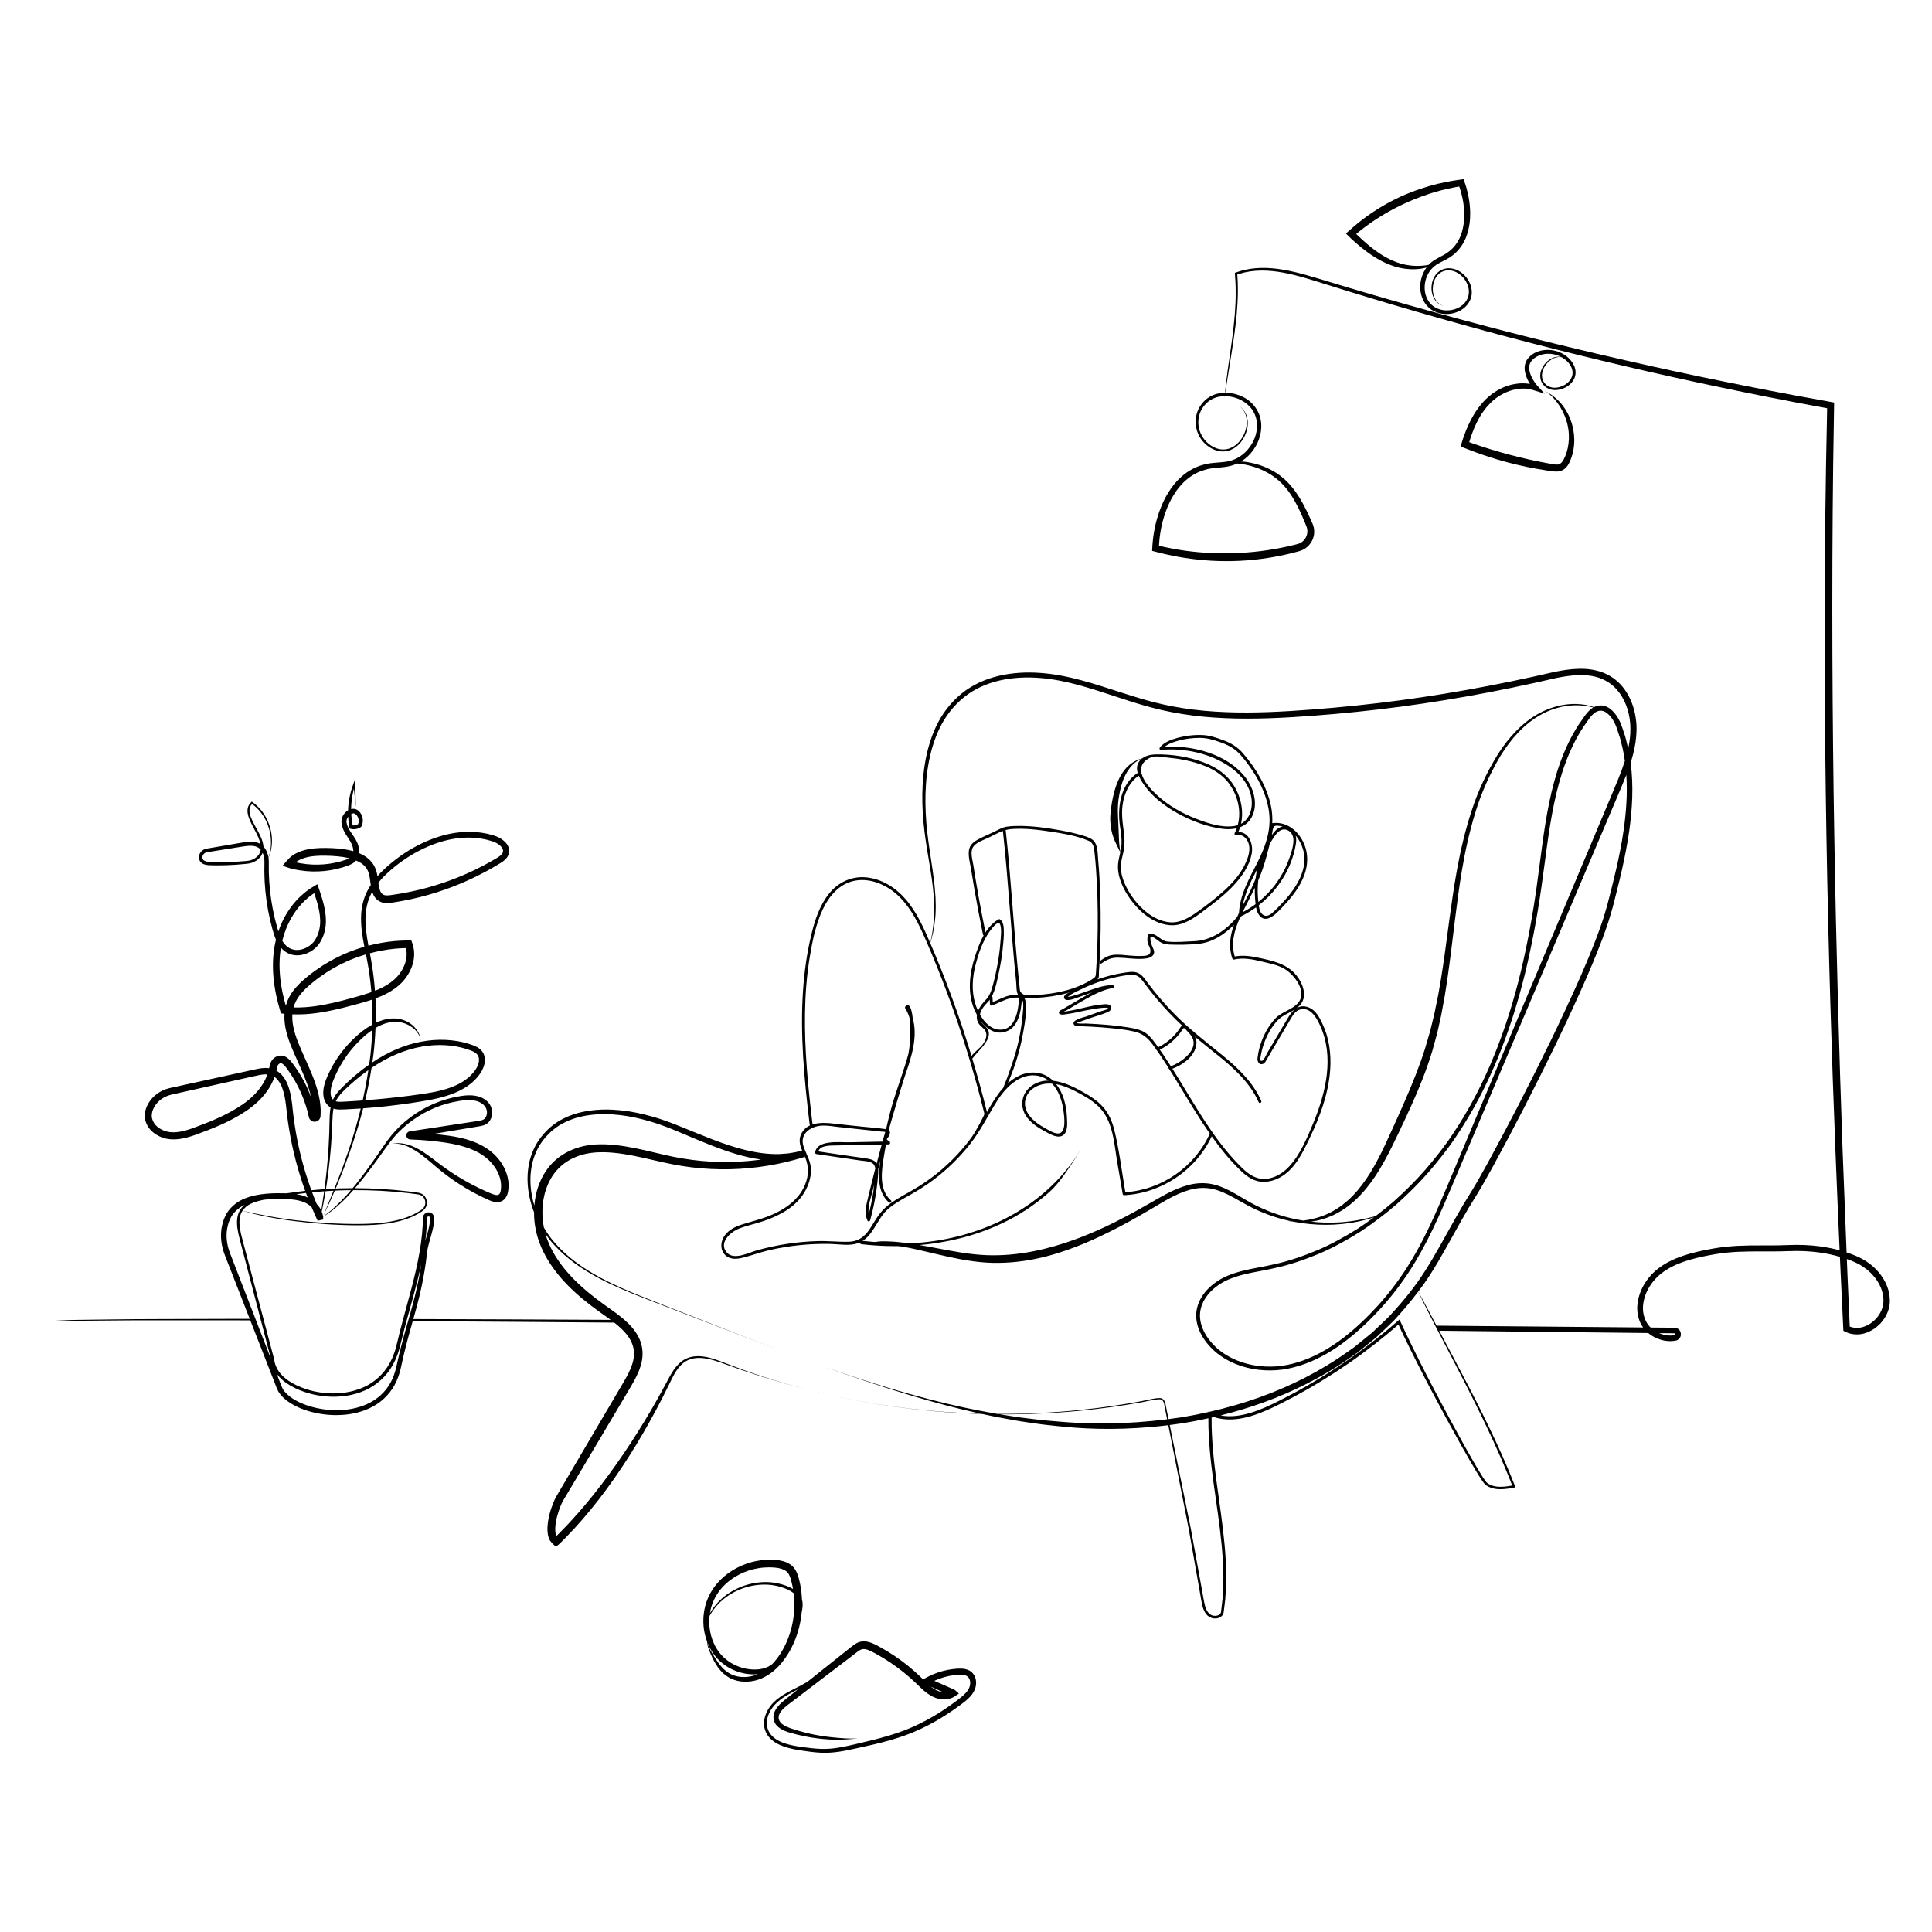 <?xml version="1.0" encoding="utf-8"?>
<!-- Generator: Adobe Illustrator 22.1.0, SVG Export Plug-In . SVG Version: 6.00 Build 0)  -->
<svg version="1.1" xmlns="http://www.w3.org/2000/svg" xmlns:xlink="http://www.w3.org/1999/xlink" x="0px" y="0px"
	 viewBox="0 0 2000 2000" enable-background="new 0 0 2000 2000" xml:space="preserve">
<g id="_x32_">
</g>
<g id="_x31__1_">
	<path d="M1009.759,1737.194c-1.041-3.649-3.819-6.715-6.729-8.065c-2.905-1.42-5.569-1.672-7.714-1.791
		c-2.166-0.091-3.906,0.04-5.279,0.141c-2.769,0.211-4.225,0.435-4.225,0.435s-1.464,0.159-4.194,0.666
		c-2.726,0.514-6.727,1.393-11.658,3.137c-1.229,0.443-2.519,0.928-3.855,1.487c-0.761,0.331-1.54,0.67-2.336,1.017
		c-1.329,0.587-2.591,1.291-3.933,1.952c-1.338,0.671-2.588,1.407-3.927,2.13c-0.112,0.065-0.247,0.134-0.363,0.199
		c-0.804-0.798-1.614-1.603-2.454-2.417c-3.921-3.804-8.099-7.542-12.527-11.161c-8.867-7.221-18.741-13.963-29.461-19.818
		c-2.686-1.43-5.328-2.939-8.524-4.223c-3.134-1.225-6.923-2.267-11.086-1.547c-4.289,0.748-7.378,3.279-9.761,5.139
		c-2.416,1.911-4.842,3.829-7.274,5.752c-12.765,10.176-25.676,20.468-38.54,30.722c-2.15,1.249-4.323,2.496-6.535,3.69
		c-9.533,5.174-20.654,9.442-29.233,18.359c-4.136,4.458-7.479,9.967-8.776,16.261c-1.395,6.25,0.071,13.371,4.312,18.5
		c4.174,5.205,10.205,8.337,16.227,10.382c6.076,2.051,12.385,3.189,18.6,4.087c6.201,0.927,12.477,1.815,18.844,2.13
		c6.372,0.346,12.804-0.082,19.022-1c6.236-0.9,12.32-2.213,18.294-3.524c5.973-1.344,11.893-2.676,17.74-3.991
		c11.688-2.749,23.061-5.852,33.715-9.799c21.337-7.912,39.281-18.899,53.542-29.266c3.552-2.626,6.949-5.054,10.1-7.906
		c3.122-2.833,5.853-6.152,7.409-10.043C1010.689,1744.897,1010.834,1740.833,1009.759,1737.194z M972.81,1750.212
		c0.9,0.413,1.813,0.831,2.737,1.255c0.267,0.124,0.369,0.169,0.423,0.192c-0.054-0.007-0.148-0.019-0.377-0.047
		c-3.943-0.478-7.743-2.304-11.414-5.175c-0.153-0.117-0.302-0.257-0.454-0.377C966.633,1747.389,969.634,1748.76,972.81,1750.212z
		 M1003.55,1746.647c-2.017,5.516-8.354,10.291-15.317,15.464c-13.855,10.288-31.253,21.195-51.916,29.138
		c-10.322,3.965-21.456,7.16-33.014,10.037c-11.575,2.74-23.536,5.899-35.554,7.923c-6.035,0.971-12.104,1.457-18.228,1.21
		c-6.131-0.216-12.299-0.992-18.493-1.83c-6.182-0.801-12.262-1.824-18.039-3.681c-5.728-1.847-11.205-4.677-14.864-9.115
		c-3.723-4.395-5.087-10.389-3.948-15.989c1.062-5.632,4.063-10.83,7.871-15.058c6.743-7.286,15.748-11.626,24.227-16.112
		c-3.441,2.743-6.926,5.521-10.338,8.241c-4.638,3.797-10.179,7.661-13.518,13.908c-1.648,3.086-2.385,7.228-1.099,10.807
		c1.192,3.655,3.976,6.284,6.729,7.997c5.693,3.451,11.547,4.525,17.088,6.047c2.811,0.688,5.608,1.315,8.39,1.865
		c1.386,0.3,2.78,0.521,4.159,0.778l3.512,0.575c7.902,1.239,14.443,1.696,17.704,1.871c12.064,0.596,18.909-0.182,28.877-1.033
		c-10.013,0.304-16.825-0.256-28.663-1.506c-3.204-0.347-9.616-1.155-17.308-2.737l-3.416-0.731
		c-1.339-0.313-2.685-0.628-4.039-0.945c-2.699-0.66-5.407-1.396-8.123-2.19c-5.378-1.689-11.152-3.154-15.498-6.1
		c-2.165-1.469-3.824-3.335-4.42-5.466c-0.666-2.163-0.21-4.432,1.008-6.631c1.223-2.203,3.164-4.253,5.303-6.141
		c2.121-1.872,4.61-3.642,7.081-5.534c19.617-14.947,39.795-30.321,59.526-45.355c2.458-1.889,4.91-3.772,7.353-5.648
		c2.419-1.89,4.432-3.243,6.272-3.482c3.925-0.722,9.177,2.167,14.325,5.016c10.252,5.665,19.725,12.112,28.278,18.984
		c4.269,3.446,8.313,6.991,12.116,10.601c3.793,3.579,7.51,7.499,11.925,10.795c4.327,3.306,9.686,5.914,15.216,6.459
		c0.466,0.092,2.027,0.115,3.076,0.127c1.149,0.012,2.227-0.164,3.279-0.295c2.059-0.354,3.805-0.966,5.264-1.688
		c1.467-0.734,2.612-1.554,3.903-2.427l2.025-1.366c0.589-0.248,0.183-0.44-0.042-0.642l-0.682-0.603
		c-0.907-0.801-1.804-1.593-2.69-2.376c-0.292-0.201-0.285-0.378-0.821-0.598l-1.462-0.648l-2.898-1.283
		c-2.724-1.201-5.382-2.373-7.97-3.514c-3.01-1.324-5.858-2.578-8.529-3.753c0.029-0.007-0.044,0.022-0.021,0.012l-0.001-0.002
		c0.53-0.238,1.049-0.47,1.556-0.697c1.212-0.529,2.385-0.99,3.503-1.413c4.488-1.657,8.144-2.511,10.634-3.016
		c2.495-0.5,3.835-0.66,3.835-0.66s1.332-0.221,3.866-0.442c2.475-0.176,6.386-0.617,9.731,0.905
		c1.618,0.776,2.913,2.125,3.629,4.31C1004.58,1741.161,1004.551,1744.01,1003.55,1746.647z"/>
	<path d="M830.202,1655.892c-0.211-5.387-0.817-10.717-1.88-15.889c-1.105-4.74-1.883-9.343-4.589-14.302
		c-1.34-2.423-3.428-4.711-5.722-6.257c-2.3-1.594-4.776-2.597-7.176-3.288c-4.853-1.397-9.394-1.495-13.792-1.594
		c-4.41,0.081-8.711,0.376-12.798,1.176c-8.209,1.416-15.596,4.203-21.915,7.565c-12.696,6.768-20.876,15.911-25.163,22.901
		c-2.235,3.459-3.585,6.449-4.44,8.46c-0.804,2.045-1.23,3.128-1.23,3.128s-0.378,1.099-0.995,3.203
		c-0.33,1.046-0.708,2.345-0.995,3.913c-0.343,1.556-0.723,3.348-0.923,5.395c-0.934,7.142-0.911,17.645,3.372,29.083
		c0.037,3.608,1.308,6.891,2.546,10.043c1.746,4.116,3.546,8.507,6.798,13.721c1.787,2.707,5.459,8.669,12.787,13.106
		c-0.043-0.036,0.567,0.367,1.071,0.624l1.547,0.78c1.051,0.481,2.125,0.946,3.234,1.313c2.204,0.804,4.528,1.27,6.881,1.613
		c4.722,0.618,9.615,0.334,14.396-0.761c9.655-2.17,18.413-8.036,25.246-15.395c13.634-14.925,21.384-34.895,23.382-54.855
		c0.015-0.152,0.013-0.303,0.027-0.455c0.494-2.241,0.888-4.53,1.019-6.938C830.979,1660.115,830.791,1657.964,830.202,1655.892z
		 M797.362,1724.191c-7.262,4.481-16.486,4.783-24.548,3.339c-8.155-1.498-15.52-5.087-21.279-9.79
		c-5.79-4.68-9.809-10.608-12.505-16.426c-4.965-11.001-5.298-21.397-4.477-28.604c1.938-3.419,4.314-6.909,7.729-10.813
		c1.144-1.123,2.64-3.03,4.963-4.916c1.137-0.964,2.298-2.124,3.758-3.1l1.833-1.335c0.779-0.563,1.543-1.162,2.402-1.634
		c1.699-0.964,3.32-2.122,5.147-2.968c3.577-1.825,7.384-3.459,11.428-4.652c8.054-2.461,16.949-3.532,25.924-2.63
		c4.461,0.586,8.968,1.446,13.273,3.077c3.8,1.28,7.492,3.059,10.548,5.493c0.8,6.424,0.985,13.028,0.446,19.647
		c-1.487,18.413-8.354,37.3-20.286,51.262c-0.818,0.942-1.67,1.85-2.544,2.732C798.582,1723.332,797.995,1723.798,797.362,1724.191z
		 M736.562,1662.797c0.577-1.869,0.923-2.843,0.923-2.843s0.394-0.956,1.137-2.759c0.794-1.777,2.008-4.366,4.06-7.426
		c3.918-6.152,11.399-14.194,22.976-20.044c5.757-2.906,12.479-5.274,19.873-6.399c3.683-0.65,7.535-0.837,11.464-0.854
		c3.92,0.139,8.027,0.334,11.586,1.438c3.633,1.081,6.432,2.857,8.058,5.832c1.724,3.008,2.72,7.608,3.689,11.912
		c0.223,1.068,0.37,2.164,0.556,3.246c-2.84-1.718-5.863-2.991-8.896-3.963c-4.571-1.629-9.316-2.448-13.989-2.967
		c-9.395-0.761-18.586,0.543-26.846,3.246c-4.147,1.315-8.034,3.081-11.673,5.034c-1.857,0.909-3.506,2.133-5.227,3.16
		c-0.869,0.504-1.644,1.134-2.433,1.729l-1.853,1.409c-1.473,1.034-2.643,2.251-3.787,3.265c-2.333,1.986-3.831,3.974-4.972,5.151
		c-2.727,3.266-4.712,6.261-6.319,9.169c0.206-1.417,0.475-2.723,0.738-3.848C735.897,1664.88,736.253,1663.725,736.562,1662.797z
		 M779.918,1734.702c-4.154,1.145-8.446,1.599-12.601,1.264c-2.066-0.204-4.123-0.495-6.07-1.099
		c-0.982-0.269-1.934-0.623-2.872-0.988l-1.382-0.602c-0.452-0.198-0.996-0.521-0.959-0.491
		c-6.584-3.474-10.462-8.786-12.325-11.272c-3.432-4.747-5.741-8.85-7.966-12.686c-1.455-2.685-2.965-5.454-3.45-8.629
		c0.463,1.185,0.921,2.37,1.481,3.571c3.082,6.456,7.706,13.073,14.312,18.27c6.535,5.185,14.763,9.039,23.833,10.569
		c3.961,0.632,8.188,0.885,12.429,0.53C782.898,1733.745,781.427,1734.292,779.918,1734.702z"/>
	<path d="M511.207,1194.628c-6.84-6.434-14.955-10.603-22.888-13.453c-7.976-2.838-15.849-4.372-23.203-5.446
		c-5.958-0.85-11.507-1.395-16.812-1.829c6.142-1.021,19.323-3.211,37.015-6.151c3.105-0.516,6.347-1.055,9.713-1.615
		c1.661-0.291,3.505-0.532,5.517-1.198c1.987-0.632,4.171-1.861,5.706-3.722c3.004-3.677,3.885-8.49,2.826-13.021
		c-1.005-4.567-4.338-8.5-8.243-10.759c-3.961-2.392-8.553-3.359-12.988-3.547c-4.459-0.182-8.884,0.327-13.191,1.136
		c-8.675,1.496-17.37,4.071-25.737,7.648c-16.679,7.254-32.055,18.511-43.539,32.43c-5.786,6.986-10.381,14.439-15.294,21.37
		c-4.84,6.991-9.622,13.72-14.373,20.026c-2.363,3.163-4.753,6.19-7.082,9.136c-1.191,1.45-2.367,2.88-3.524,4.289
		c-0.029,0.033-0.056,0.065-0.085,0.099c-4.765,0.017-9.533,0.047-14.324,0.21c-1.068,0.035-2.143,0.13-3.212,0.173
		c0.549-1.303,1.209-2.867,1.979-4.692c0.561-1.403,1.176-2.943,1.835-4.591c1.065-2.667,2.149-5.377,3.248-8.129
		c1.277-3.101,2.38-6.323,3.605-9.549c2.468-6.447,4.786-13.15,7.081-20.035c3.888-11.476,7.485-23.568,10.686-36.088
		c8.362-0.605,16.55-1.339,24.401-2.202c17.748-2.016,33.813-4.323,47.637-7.062c13.802-2.765,25.012-6.987,32.142-11.348
		c3.613-2.08,6.202-4.135,7.937-5.542c1.7-1.457,2.547-2.299,2.547-2.299s0.913-0.764,2.398-2.462
		c0.771-0.821,1.705-1.849,2.664-3.185c0.991-1.272,2.169-2.829,3.198-4.798c1.026-1.948,2.033-4.206,2.618-6.922
		c0.576-2.678,0.83-5.924-0.332-9.307c-1.074-3.409-3.932-6.437-7.078-8.129c-3.174-1.811-6.443-2.722-9.83-3.824
		c-13.682-4.101-30.835-5.321-48.643-1.821c-17.056,3.191-34.396,10.833-50.126,21.369c0.343-2.365,0.706-4.72,1.01-7.103
		c1.163-9.412,1.882-18.955,2.292-28.55c0.241-0.142,0.47-0.32,0.712-0.458c1.896-1.065,3.81-2.063,5.777-2.858
		c0.971-0.438,1.972-0.759,2.954-1.131l1.496-0.461c0.486-0.164,1.125-0.316,1.075-0.302c3.636-0.948,7.107-1.292,9.93-1.167
		c2.833,0.15,5.114,0.659,6.588,1.111c5.478,1.648,9.397,4.211,12.481,7.236c2.998,3.086,5.273,6.864,5.78,11.889
		c-0.245-5.017-1.984-9.144-4.747-12.789c-2.832-3.57-6.71-6.863-12.604-9.077c-1.587-0.607-4.06-1.336-7.246-1.696
		c-3.196-0.339-6.995-0.181-11.079,0.649c0.055-0.012-0.659,0.119-1.201,0.267l-1.672,0.417c-1.093,0.345-2.219,0.64-3.297,1.061
		c-1.615,0.562-3.189,1.256-4.75,1.992c0.151-5.165,0.24-10.338,0.2-15.519c-0.096-3.252-0.267-6.503-0.446-9.752
		c2.202-0.815,4.401-1.668,6.587-2.621c6.314-2.784,12.421-6.355,17.777-11.046c5.407-4.736,9.676-10.647,12.51-17.269
		c2.847-6.583,4.025-14.18,2.526-21.54l-0.303-1.37c-0.083-0.532-0.418-1.428-0.657-2.175l-0.771-2.33l-0.385-1.165
		c-0.024-0.536-0.398-0.578-0.855-0.502l-7.497,0.146c-3.346,0.069-6.68,0.351-10.005,0.613c-8.894,0.861-17.668,2.472-26.243,4.711
		c-2.021-10.969-3.622-21.773-2.854-32.353c0.558-7.615,2.388-14.95,5.751-21.488c0.336-0.667,0.735-1.292,1.095-1.944
		c0.542,1.747,1.268,3.548,2.439,5.266c1.265,1.998,3.292,3.758,5.466,4.807c2.13,1.172,4.681,1.575,6.781,1.604
		c2.145,0.028,4.064-0.238,5.797-0.488c3.439-0.563,6.846-1.027,10.167-1.682c13.325-2.404,25.647-5.616,36.749-9.197
		c22.243-7.117,39.555-15.592,51.276-21.934c5.854-3.205,10.324-5.893,13.358-7.731c3.108-1.847,4.814-3.383,4.814-3.383
		s0.421-0.34,1.199-1.129c0.748-0.804,1.961-2.085,2.886-4.35c0.838-2.184,1.281-5.574-0.21-8.716
		c-1.36-3.162-3.965-5.668-7.038-7.728c-3.042-2.054-7.048-3.583-10.98-4.493c-1.992-0.589-4.087-1.106-6.306-1.447
		c-2.202-0.427-4.489-0.841-6.887-1.006c-9.543-1.008-20.51-0.475-32.044,2.157c-23.013,5.429-48.215,18.821-69.418,40.307
		c-0.914,0.966-1.794,1.987-2.678,3.001c-0.466-2.902-1.138-5.983-2.558-9.061c-1.834-4.086-4.863-7.665-8.389-10.285
		c-2.535-1.868-5.225-3.32-7.996-4.492c0.445-4.208-0.756-8.086-2.241-11.468c-1.885-4.167-4.562-7.405-6.636-10.666
		c-2.113-3.24-3.851-6.502-4.199-9.818c-0.306-2.02,0.412-4.128,1.681-5.867c0.141,3.194,0.418,6.405,0.935,9.621
		c0.105,0.705,0.3,1.809,0.544,2.608c0.77,0.344,1.761,0.485,2.652,0.67c1.162,0.156,2.256,0.168,3.381,0.021
		c1.113-0.146,2.215-0.424,3.266-0.859c0.524-0.221,1.042-0.463,1.536-0.758c0.292-0.151,0.763-0.505,1.134-0.751
		c0.317-0.294,0.47-0.901,0.653-1.218c1.854-4.265,1.293-9.302-1.392-13.171c-0.687-0.982-1.447-1.831-2.491-2.618
		c-1.036-0.826-2.371-1.396-3.732-1.601c-1.191-0.182-2.317-0.058-3.388,0.203c0.004-0.723,0.005-1.445,0.042-2.164l0.075-1.831
		c0.223-3.886,0.692-7.412,1.24-10.336c0.271-1.462,0.542-2.781,0.812-3.922c0.215-0.883,0.398-1.636,0.545-2.239l0.088-0.341
		l0.009-0.081c0.009-0.075,0.079-0.268,0.078-0.159l0.001,0.242c0.06,0.575,0.118,1.141,0.176,1.7
		c0.124,1.152,0.244,2.275,0.364,3.384c0.478,4.429,0.956,8.61,1.394,13.6c-0.183-5.005-0.227-9.214-0.3-13.668
		c-0.019-1.116-0.038-2.244-0.058-3.403c-0.013-0.602-0.027-1.213-0.04-1.833c-0.051-1.195-0.102-2.409-0.155-3.647
		c-0.031-1.429-0.182-2.069-0.284-3.129l-0.174-1.476c-0.042-0.15-0.031-0.721-0.119-0.53l-0.288,0.774
		c-0.783,2.074-1.601,4.32-2.421,6.764c-0.572,1.6-0.703,2.218-1.076,3.464c-0.33,1.16-0.669,2.502-1.015,3.995
		c-0.694,2.986-1.325,6.602-1.722,10.613l-0.155,1.891c-0.086,0.924-0.125,1.853-0.164,2.785c-0.013,0.283,0.002,0.571-0.008,0.854
		c-0.24,0.142-0.497,0.27-0.723,0.421c-1.991,1.363-3.578,3.171-4.69,5.313c-1.129,2.061-1.684,4.829-1.429,7.176
		c0.997,9.554,7.973,15.786,10.68,22.365c0.977,2.296,1.587,4.758,1.605,6.999c-3.173-0.893-6.393-1.525-9.575-2.017
		c-8.209-1.157-16.235-1.412-24.572-1.247c-8.29,0.31-17.107,1.335-25.297,5.575c-1.022,0.503-1.982,1.173-2.97,1.761
		c-1.048,0.736-1.579,1.088-3.382,2.61l-3.922,4.195l-1.85,2.198l-0.926,1.1l-0.463,0.55c-0.106,0.169-0.484,0.417-0.099,0.445
		c3.494,1.211,6.812,2.527,11.069,3.402l1.845,0.415l1.576,0.298c1.051,0.197,2.1,0.409,3.161,0.549
		c8.452,1.34,17.083,1.533,25.589,0.69c8.521-0.876,16.853-2.792,24.886-5.824c2.056-0.808,4.259-1.826,6.261-3.51
		c0.54-0.447,1.04-0.955,1.506-1.497c2.255,0.958,4.404,2.037,6.25,3.418c2.605,1.954,4.615,4.363,5.877,7.146
		c1.302,2.722,1.861,6.09,2.357,9.674c0.24,1.673,0.446,3.389,0.708,5.146c-1.408,2.172-2.748,4.403-3.91,6.769
		c-3.595,7.151-5.519,15.236-6.023,23.344c-0.686,11.386,1.136,22.623,3.328,33.776c-2.82,0.816-5.624,1.68-8.387,2.649
		c-12.491,4.247-24.3,10.148-35.305,17.095c-5.432,3.588-10.754,7.321-15.705,11.492c-5.003,4.067-9.843,8.57-13.975,13.888
		c-3.595,4.588-6.403,10.067-7.94,15.867l-1.013-3.542c-0.873-3.181-1.628-6.39-2.332-9.609c-2.688-12.885-3.91-26.114-2.749-39.152
		c0.225-2.578,0.573-5.142,0.99-7.693c2.337,2.784,5.478,5.043,8.928,6.409c3.512,1.367,7.538,1.785,11.211,1.238
		c7.401-1.11,14.121-4.974,18.8-10.849c4.451-6.063,6.717-12.978,7.43-20.164c0.635-7.148-0.317-14.218-1.93-20.935
		c-0.814-3.361-1.754-6.676-2.805-9.919l-1.791-5.405l-1.672-4.754l-0.418-1.188c-0.172-0.3-0.632,0.271-0.934,0.365l-2.036,1.235
		l-4.073,2.47l-2.211,1.531c-1.469,0.972-2.828,2.085-4.203,3.18c-2.738,2.204-5.265,4.647-7.691,7.179
		c-4.767,5.143-8.861,10.874-12.267,16.968c-2.832,5.014-5.129,10.306-6.973,15.751c-0.394-1.244-0.779-2.495-1.137-3.756
		c-3.598-12.616-6.122-25.5-7.491-38.456c-0.692-6.477-1.11-12.97-1.252-19.454c-0.072-3.254-0.058-6.455-0.007-9.744
		c0.013-1.555-0.09-3.14-0.31-4.717c1.472-3.525,2.394-6.887,3.001-10.444c0.732-4.421,0.886-9.241-0.071-15.236
		c-0.585-3.203-1.952-9.765-5.908-16.814l-0.698-1.154c-0.751-1.309-1.57-2.576-2.501-3.771c-0.855-1.252-1.83-2.412-2.857-3.534
		c-0.963-1.18-2.088-2.208-3.202-3.251c-1.067-1.097-2.333-1.966-3.53-2.921l-1.562-1.182l-1.359,1.449
		c-0.583,0.558-0.99,1.281-1.461,1.945c-1.699,2.849-1.952,6.374-1.292,9.449c1.297,6.251,4.576,11.545,7.335,16.947
		c2.393,4.594,4.793,9.318,5.778,14.214c-3.275-2.037-7.07-2.506-10.493-2.465c-3.468,0.061-6.775,0.635-9.952,1.181l-9.544,1.63
		c-6.353,1.085-12.686,2.166-18.999,3.244l-4.73,0.808l-2.416,0.424c-0.968,0.194-1.906,0.529-2.764,1.008
		c-1.717,0.948-3.162,2.415-4.016,4.241c-0.861,1.833-1.009,3.979-0.437,5.924c0.525,2.051,2.259,3.753,3.99,4.535
		c1.75,0.823,3.509,1.119,5.195,1.28c3.37,0.22,6.42,0.203,9.637,0.23c6.352,0.008,12.679-0.203,18.965-0.632
		c3.143-0.215,6.275-0.484,9.395-0.806c3.017-0.268,6.53-0.657,9.525-2.167c3.033-1.411,5.711-3.676,7.505-6.543
		c0.552-0.891,0.969-1.854,1.32-2.842c0.177,0.383,0.367,0.757,0.522,1.155c1.107,2.7,1.458,5.703,1.404,8.748
		c-0.084,3.246-0.133,6.589-0.093,9.887c0.079,6.618,0.438,13.249,1.079,19.87c1.273,13.242,3.72,26.434,7.285,39.372
		c0.998,3.558,2.086,7.255,3.658,10.831c-1.243,5.101-2.098,10.29-2.584,15.487c-1.32,13.835-0.096,27.742,2.625,41.19
		c0.713,3.358,1.479,6.703,2.368,10.011l1.385,4.944l1.405,4.661c1.13,0.22,2.44,0.331,3.643,0.444
		c-0.309,4.833,0.101,9.624,0.928,14.209c2.437,12.881,7.952,24.182,12.778,35.163c4.923,10.995,9.801,21.75,12.795,32.719
		c0.426,1.556,0.8,3.116,1.141,4.676c-2.312-6.276-5.007-12.362-8.166-18.141c-2.762-5.076-5.82-9.947-9.144-14.578l-2.543-3.428
		c-0.932-1.207-1.957-2.415-3.196-3.566c-1.241-1.14-2.707-2.264-4.632-3.045c-1.885-0.812-4.411-1.021-6.535-0.378
		c-4.112,1.157-7.072,4.563-8.19,8.048c-0.3,0.855-0.518,1.754-0.663,2.584l-0.43,1.83l-0.071,0.309
		c-1.149-0.176-2.311-0.309-3.485-0.301c-5.453,0-10.567,1.419-15.762,2.507c-21.043,4.606-46.68,10.218-76.243,16.69
		c-3.679,0.899-7.385,1.375-11.633,2.867c-4.066,1.464-7.963,3.684-11.345,6.67c-3.385,2.976-6.217,6.739-8.106,11.044
		c-1.885,4.294-2.863,9.568-1.504,14.615c1.275,5.028,4.403,9.408,8.286,12.537c3.923,3.118,8.537,5.247,13.481,6.324
		c10.061,2.001,19.946-0.538,28.972-3.645c17.805-6.478,36.539-13.519,54.037-25.405c8.675-5.924,16.92-13.385,22.972-22.916
		c2.456-3.663,4.342-7.725,5.884-11.939c0.416,0.283,0.853,0.544,1.234,0.862c5.275,4.657,7.334,11.465,8.654,16.64
		c1.282,5.316,1.747,9.602,2.103,12.464c0.321,2.917,0.486,4.418,0.486,4.418s-0.001,0.328,0.846,7.217
		c0.448,3.441,1.111,8.524,2.415,15.975c1.295,7.449,3.204,17.281,6.592,30.068l0,0.001c0.577,2.115,2.512,9.75,6.585,21.985
		c0.84,2.549,1.817,5.337,2.88,8.264c-6.419,0.713-12.842,1.549-19.266,2.536c-6.639-0.183-13.517-0.231-20.724,0.38
		c-7.206,0.633-14.76,1.879-22.2,4.825c-7.423,2.839-14.579,8.216-19.149,15.676c-2.081,3.803-3.805,7.889-4.624,12.182
		c-1.03,4.244-1.364,8.712-1.128,13.163c0.234,4.456,1.045,8.911,2.355,13.25c1.356,4.42,3.111,8.34,4.666,12.489
		c3.215,8.237,6.504,16.662,9.862,25.265c6.717,17.207,13.713,35.13,20.959,53.693c3.623,9.282,7.309,18.724,11.053,28.316
		c1.872,4.796,3.759,9.631,5.661,14.501c0.951,2.435,1.905,4.88,2.863,7.333c0.401,1.168,1.168,2.619,1.808,3.942
		c0.782,1.246,1.591,2.501,2.513,3.62c3.732,4.474,8.404,7.779,13.301,10.481c4.921,2.689,10.144,4.753,15.512,6.377
		c10.765,3.094,22.13,4.625,33.61,3.984c11.446-0.55,23.119-3.274,33.563-9.062c10.441-5.736,19.152-15.092,24.029-26.244
		c2.484-5.487,4.051-11.604,5.21-17.277c1.231-5.731,2.572-11.465,4.033-17.2c2.874-11.481,6.207-22.962,9.45-34.625
		c3.255-11.653,6.28-23.535,8.583-35.654c1.189-6.051,2.157-12.165,3.019-18.307c0.467-3.067,0.769-6.158,1.162-9.244
		c0.317-3.139,0.834-5.791,1.638-8.822c1.536-5.908,3.522-11.854,4.804-18.157c0.609-3.162,1.117-6.428,0.753-9.979
		c-0.016-0.781-0.393-2.319-1.251-3.276c-0.847-1.039-2.089-1.673-3.289-1.867c-2.357-0.405-5,0.62-6.222,2.999
		c-0.606,1.062-0.654,2.656-0.656,3.219l-0.083,2.327l-0.165,4.658l-0.706,9.32c-0.662,6.209-1.471,12.423-2.564,18.614
		c-4.273,24.802-11.648,49.242-18.232,74.07c-1.648,6.209-3.25,12.447-4.719,18.73c-0.708,3.188-1.601,6.143-2.414,9.196
		c-0.465,1.5-1.071,2.949-1.598,4.427c-0.501,1.492-1.11,2.935-1.834,4.326c-5.118,11.466-14.057,21.029-25.037,27.097
		c-11.062,6.008-23.858,8.525-36.515,8.397c-12.678-0.139-25.408-2.943-36.847-8.325c-11.35-5.386-21.841-13.931-23.329-27.083
		c-3.306-12.47-6.607-24.924-9.901-37.351c-6.588-24.854-13.149-49.604-19.661-74.171c-1.582-6.136-3.357-12.286-4.774-18.375
		c-1.357-6.062-2.258-12.34-0.865-18.17c0.467-2.055,1.324-3.944,2.455-5.652c9.319,2.782,15.928,4.428,27.498,6.646
		c1.547,0.31,3.857,0.719,6.718,1.191c1.43,0.239,2.996,0.501,4.673,0.782l0.635,0.096c2.468,0.37,4.945,0.742,7.432,1.116
		c2.577,0.342,5.163,0.686,7.76,1.03c10.396,1.297,20.985,2.317,31.742,3.041c10.757,0.719,21.684,1.149,32.756,1.158
		c11.055-0.001,22.333-0.312,33.563-2.247c11.168-1.937,22.513-5.219,32.343-11.715c2.524-1.427,4.939-4.019,5.558-7.147
		c0.691-3.086-0.048-6.461-2.074-8.943c-1.928-2.595-5.439-3.701-8.279-3.887c-2.913-0.385-5.833-0.771-8.759-1.157
		c-18.043-2.173-36.474-3.282-55.122-3.312c0.88-1.024,1.76-2.048,2.659-3.094c2.407-2.91,4.881-5.902,7.321-9.031
		c4.908-6.238,9.857-12.891,14.85-19.799c5.064-6.854,9.852-14.25,15.546-20.838c11.402-13.299,26.515-23.898,42.702-30.603
		c8.122-3.303,16.521-5.613,24.846-6.907c8.212-1.395,16.711-1.616,22.706,2.124c3.014,1.856,5.102,4.51,5.733,7.556
		c0.714,2.968-0.117,6.281-1.801,8.228c-1.561,1.922-4.487,2.421-7.928,2.913c-3.373,0.513-6.622,1.008-9.734,1.482
		c-24.89,3.792-40.949,6.239-40.949,6.239s-4.016,0.604-11.144,1.676c-1.782,0.266-3.759,0.561-5.917,0.882
		c-0.539,0.08-1.09,0.162-1.652,0.246l-0.423,0.063c0.022-0.007-0.312,0.047-0.624,0.136c-0.281,0.07-0.628,0.225-0.925,0.386
		c-1.301,0.701-2.14,2.25-2.123,3.566c-0.052,1.316,0.578,2.807,1.923,3.683c0.655,0.427,1.397,0.63,2.018,0.671l0.63,0.028
		c0.605,0.021,1.22,0.042,1.846,0.063c5.004,0.188,10.668,0.525,16.863,1.107c12.325,1.317,27.155,2.768,41.643,7.986
		c7.18,2.667,14.286,6.432,20.042,11.831c5.797,5.38,10.397,12.462,12.286,20.219c0.985,3.833,1.075,7.969,0.482,11.714
		c-0.32,1.781-0.99,3.224-1.709,3.831c-0.684,0.631-1.701,0.915-3.382,0.693c-3.252-0.497-7.651-2.748-11.633-4.431
		c-4.029-1.826-7.997-3.751-11.884-5.768c-7.784-4.02-15.215-8.458-22.241-13.09c-3.507-2.327-6.903-4.716-10.186-7.138
		c-3.169-2.4-6.281-4.756-9.324-7.061c-6.326-4.842-11.937-8.397-14.836-9.986c-5.341-2.973-9.941-4.639-14.399-5.502
		c-4.46-0.843-8.803-0.914-13.718,0.041c4.977-0.704,9.22-0.006,13.363,1.337c4.153,1.387,8.262,3.515,13.18,6.727
		c2.682,1.722,7.841,5.487,13.817,10.634c2.926,2.479,5.918,5.012,8.965,7.593c3.223,2.639,6.574,5.243,10.042,7.798
		c6.963,5.068,14.398,9.93,22.247,14.346c3.921,2.214,7.935,4.334,12.027,6.339c2.05,0.994,4.113,1.974,6.199,2.912
		c2.077,0.951,4.446,1.988,7.255,2.476c2.711,0.53,6.618,0.183,9.377-2.233c2.745-2.376,3.75-5.413,4.327-7.991
		c0.948-5.12,0.853-10.148-0.265-15.005C523.404,1209.345,517.971,1200.966,511.207,1194.628z M366.258,842.033
		c0.575,0.075,1.115,0.259,1.618,0.64c0.534,0.355,1.135,0.951,1.571,1.556c1.876,2.455,2.397,6.074,1.246,8.899
		c-0.063,0.085,0.068-0.027-0.072,0.067c-0.32,0.21-0.667,0.383-1.017,0.547c-0.704,0.323-1.46,0.54-2.228,0.669
		c-0.758,0.133-1.58,0.146-2.297,0.074c-0.004-0.059,0.011,0.137-0.019-0.108c-0.71-3.617-1.176-7.254-1.397-10.875
		c-0.02-0.301-0.01-0.6-0.026-0.901C364.541,842.156,365.464,841.915,366.258,842.033z M358.593,889.829
		c-7.408,2.616-15.318,4.285-23.237,4.948c-7.936,0.636-15.957,0.327-23.769-1.036c-0.981-0.143-1.949-0.356-2.919-0.552
		l-1.454-0.296l-1.081-0.254c0.243-0.183,0.985-0.754,1.459-1.05c0.783-0.435,1.504-0.951,2.324-1.334
		c6.452-3.28,14.243-4.253,21.961-4.439c7.762-0.094,15.755,0.236,23.16,1.331c2.212,0.34,4.384,0.799,6.515,1.327
		C360.672,888.971,359.71,889.43,358.593,889.829z M397.12,907.593c20.538-20.448,45.192-33.265,67.015-38.182
		c10.962-2.407,21.245-2.81,30.113-1.804c2.232,0.165,4.35,0.572,6.388,0.984c2.057,0.327,3.993,0.823,5.829,1.385
		c3.838,0.936,6.726,2.122,9.175,3.767c2.375,1.599,4.076,3.452,4.692,5.035c0.728,1.562,0.414,2.833,0.088,3.874
		c-0.9,1.999-2.438,2.976-2.353,2.976c0,0-1.056,0.996-3.997,2.723c-2.987,1.763-7.381,4.351-13.138,7.417
		c-11.524,6.069-28.55,14.124-50.335,20.765c-10.873,3.346-22.919,6.311-35.912,8.509c-3.238,0.604-6.559,1.016-9.909,1.532
		c-3.355,0.473-6.098,0.642-7.894-0.433c-3.196-1.312-4.398-6.433-5.206-12.292C393.407,911.677,395.212,909.572,397.12,907.593z
		 M268.216,884.219c-1.529,2.368-3.791,4.245-6.404,5.419c-2.635,1.265-5.437,1.544-8.612,1.792
		c-3.09,0.277-6.191,0.502-9.301,0.674c-6.219,0.347-12.475,0.479-18.75,0.394c-3.094-0.06-6.377-0.1-9.328-0.331
		c-2.94-0.262-5.643-1.282-6.101-3.389c-0.691-2.255,0.576-4.79,2.79-5.934c0.538-0.296,1.126-0.493,1.724-0.605l2.309-0.377
		l4.739-0.754c6.324-1.006,12.67-2.016,19.035-3.029l9.562-1.522c3.194-0.517,6.3-1.001,9.324-1.017
		c2.999-0.005,5.928,0.463,8.192,1.931c0.977,0.572,1.793,1.361,2.521,2.249C269.628,881.315,269.078,882.844,268.216,884.219z
		 M272.704,876.315c-0.009-0.11,0.004-0.223-0.008-0.332c-0.719-6.604-3.899-12.153-6.757-17.518
		c-2.857-5.361-6.123-10.594-7.356-16.243c-0.633-2.797-0.428-5.681,0.929-8.066c0.398-0.559,0.711-1.176,1.217-1.665
		c0.157-0.174,0.191-0.213,0.162-0.18c0.001,0,0,0,0.001,0c0.012,0.01,0.055,0.044,0.219,0.167c1.157,0.898,2.387,1.708,3.425,2.747
		c1.083,0.985,2.182,1.954,3.124,3.077c1.005,1.064,1.962,2.167,2.805,3.364c0.917,1.14,1.728,2.352,2.475,3.607l0.694,1.106
		c3.944,6.764,5.388,13.139,6.013,16.252c1.042,5.827,1.086,10.534,0.589,14.914c-0.406,3.436-1.077,6.733-2.291,10.221
		c-0.278-1.833-0.738-3.651-1.465-5.392C275.637,880.238,274.374,878.105,272.704,876.315z M300.824,951.605
		c3.129-5.689,6.888-11.025,11.247-15.797c2.22-2.344,4.525-4.609,7.021-6.645c1.253-1.01,2.489-2.045,3.825-2.938l1.924-1.365
		l0.226-0.139c0.108-0.064,0.146-0.094,0.158-0.108l1.396,4.151c1.047,3.147,1.963,6.3,2.755,9.464
		c1.57,6.319,2.447,12.734,1.942,18.985c-0.266,3.121-0.95,6.158-1.91,9.099c-1.103,2.834-2.437,5.842-4.178,8.077
		c-3.584,4.651-9.262,7.98-15.055,8.861c-5.79,0.948-11.659-1.3-15.427-5.813c-0.934-1.089-1.753-2.287-2.498-3.551
		C294.122,966.113,296.945,958.595,300.824,951.605z M350.779,1232.317c4.174-0.159,8.327-0.187,12.484-0.234
		c-0.432,0.505-0.874,1.021-1.3,1.52c-1.152,1.341-2.233,2.589-3.263,3.685c-2.026,2.225-3.671,4.01-4.824,5.142
		c-7.579,7.633-12.451,12.133-19.436,17.039c-0.009-0.071-0.007-0.142-0.017-0.212c-0.219-1.718-0.704-3.394-1.36-5.009
		c1.154-5.211,2.22-10.475,3.445-17.656c0.147-0.908,0.339-2.097,0.563-3.479c2.737-0.187,5.47-0.339,8.202-0.475
		c-4.268,10.458-6.804,16.672-10.533,25.81c4.224-8.968,7.279-15.036,11.841-25.886
		C347.978,1232.495,349.383,1232.369,350.779,1232.317z M326.786,1243.778c-1.35-3.339-2.555-6.47-3.676-9.47
		c4.15-0.414,8.297-0.812,12.439-1.109c-0.174,1.253-0.324,2.328-0.442,3.171c-0.996,6.756-1.737,11.844-2.515,16.804
		c-0.421-0.902-0.878-1.789-1.405-2.635c-0.953-1.522-2.104-2.919-3.353-4.239C327.488,1245.464,327.113,1244.597,326.786,1243.778z
		 M363.435,1182.82c-2.197,6.893-4.427,13.604-6.798,20.07c-1.178,3.235-2.234,6.464-3.466,9.576
		c-1.06,2.761-2.104,5.481-3.13,8.157c-0.635,1.655-1.227,3.2-1.768,4.609c-0.841,2.078-1.559,3.853-2.124,5.247
		c-2.906,0.126-5.816,0.286-8.728,0.47c0.072-0.445,0.142-0.879,0.219-1.354c0.226-1.495,0.474-3.135,0.74-4.892
		c0.5-3.667,1.016-7.455,1.547-11.35c0.512-4.111,0.997-8.341,1.451-12.672c0.891-8.665,1.623-17.742,2.137-27.1
		c0.203-4.679,0.409-9.424,0.618-14.219c0.152-3.948,0.387-7.9,1.107-11.723c1.882,0.59,3.77,0.85,5.461,0.929
		c2.819,0.104,5.208-0.089,7.631-0.179c4.855-0.218,9.663-0.491,14.408-0.816c0.236-0.016,0.463-0.039,0.699-0.055
		C370.452,1159.739,367.085,1171.566,363.435,1182.82z M347.576,1140.054c3.186-6.636,9.187-11.913,14.978-17.21
		c5.978-5.407,12.275-10.449,18.784-15.072c-1.633,10.678-3.611,21.179-5.914,31.401c-1.092,0.081-2.151,0.177-3.25,0.255
		c-4.697,0.299-9.453,0.602-14.252,0.908C353.936,1140.563,350.193,1140.831,347.576,1140.054z M385.643,1104.768
		c16.105-10.774,33.775-18.336,50.877-21.28c17.09-3.1,33.284-1.684,46.023,2.304c3.164,1.061,6.287,2.033,8.549,3.401
		c2.327,1.346,3.718,3.006,4.329,4.937c1.25,3.927-0.381,8.343-2.026,11.325c-0.822,1.541-1.799,2.793-2.704,3.923
		c-0.84,1.15-1.667,2.034-2.35,2.737c-1.304,1.461-2.12,2.118-2.12,2.118s-0.748,0.724-2.261,1.981
		c-1.554,1.211-3.856,2.99-7.143,4.807c-6.461,3.801-16.88,7.556-30.251,9.935c-13.354,2.36-29.593,4.323-47.086,6.13
		c-6.932,0.695-14.146,1.316-21.479,1.883c2.575-10.882,4.816-22.073,6.627-33.494
		C384.969,1105.244,385.301,1104.997,385.643,1104.768z M383.448,1092.332c-0.376,3.246-0.814,6.468-1.262,9.684
		c-7.766,5.47-15.205,11.531-22.168,18.059c-3.619,3.438-7.277,6.796-10.554,10.75c-1.899,2.239-3.496,4.812-4.751,7.528
		c-0.7-0.695-1.306-1.498-1.714-2.575c-0.595-1.661-0.82-3.698-0.733-5.813c0.086-2.121,0.467-4.324,1.044-6.488
		c0.535-2.131,1.456-4.293,2.335-6.572c3.618-8.897,8.353-17.345,13.949-25.017c5.586-7.678,12.053-14.579,18.993-20.494
		c2.184-1.832,4.444-3.491,6.743-5.052C385.005,1075.063,384.405,1083.745,383.448,1092.332z M408.389,982.144
		c3.162-0.257,6.333-0.539,9.514-0.613l2.288-0.054c0.002,0.01,0.007,0.035,0.033,0.158l0.228,1.026
		c1.142,5.49,0.339,11.485-2.009,16.95c-2.312,5.473-5.923,10.543-10.447,14.519c-4.573,4.04-9.995,7.288-15.793,9.868
		c-1.308,0.58-2.692,1.052-4.035,1.584c-0.822-10.657-2.076-21.264-3.97-31.701c-0.428-2.354-0.875-4.698-1.323-7.038
		C391.207,984.612,399.742,983.013,408.389,982.144z M323.015,1017.6c4.689-3.968,9.742-7.519,14.897-10.942
		c10.453-6.618,21.678-12.271,33.565-16.34c2.415-0.854,4.869-1.605,7.329-2.337c0.451,2.227,0.898,4.452,1.322,6.673
		c2.044,10.639,3.43,21.474,4.357,32.375c-9.529,3.429-19.702,5.952-29.726,8.674c-12.814,3.292-25.759,6.035-38.814,6.949
		c-4.029,0.283-8.062,0.363-12.083,0.256c1.242-4.54,3.418-8.796,6.45-12.707C313.856,1025.624,318.245,1021.476,323.015,1017.6z
		 M271.693,1122.643c-5.264,8.369-12.667,15.216-20.771,20.792c-16.273,11.192-34.671,18.287-52.094,24.687
		c-8.578,3.042-17.303,5.052-25.049,3.505c-3.825-0.815-7.466-2.49-10.41-4.808c-2.925-2.344-5.008-5.389-5.861-8.638
		c-1.745-6.507,2.129-13.993,7.332-18.611c2.651-2.363,5.759-4.161,9.035-5.357c3.121-1.154,7.084-1.77,10.747-2.664
		c29.537-6.592,55.15-12.309,76.174-17.001c5.311-1.162,10.134-2.427,14.302-2.408c0.579-0.001,1.116,0.087,1.67,0.139
		C275.445,1115.917,273.841,1119.435,271.693,1122.643z M318.966,1222.549c-3.972-12.031-5.852-19.537-6.413-21.617l0-0.001
		c-3.294-12.572-5.141-22.234-6.393-29.554c-1.26-7.321-1.898-12.314-2.328-15.694c-0.809-6.767-0.807-7.089-0.807-7.089
		s-0.162-1.515-0.476-4.461c-0.363-2.983-0.819-7.442-2.2-13.272c-0.674-2.911-1.662-6.169-3.215-9.664
		c-1.575-3.46-3.813-7.27-7.52-10.468c-1.043-0.901-2.247-1.68-3.527-2.38l0.283-1.197l0.492-2.109
		c0.091-0.498,0.198-0.915,0.347-1.336c0.532-1.674,1.706-2.657,2.877-3.029c0.493-0.126,0.844-0.138,1.48,0.12
		c0.616,0.248,1.396,0.777,2.164,1.498c0.773,0.72,1.542,1.611,2.29,2.587l2.383,3.233c3.116,4.368,5.982,8.963,8.571,13.752
		c5.194,9.571,9.202,19.955,11.901,30.798l0.476,2.042l0.235,1.023c0.104,0.37,0.059,0.472,0.452,1.646
		c0.677,1.948,2.811,3.629,4.876,3.807c2.033,0.272,4.255-0.514,5.66-2.338c0.662-0.89,1.075-1.96,1.181-2.892
		c0.099-0.814,0.057-0.894,0.092-1.377l0.098-2.332c0.112-1.56,0.006-3.105-0.044-4.658c-0.281-6.203-1.418-12.302-3.025-18.208
		c-3.232-11.838-8.277-22.914-13.186-33.912c-4.867-11.026-10.076-21.921-12.199-33.317c-0.73-4.05-1.066-8.143-0.82-12.138
		c4.601,0.184,9.199,0.128,13.763-0.168c13.738-0.888,27.114-3.685,40.15-6.961c9.506-2.542,19.049-4.815,28.487-8.03
		c0.18,2.844,0.37,5.687,0.486,8.534c0.106,5.76,0.053,11.515-0.078,17.262c-3.528,1.939-6.939,4.149-10.191,6.645
		c-7.559,5.888-14.612,12.852-20.781,20.748c-6.172,7.886-11.455,16.678-15.538,26.042c-2.036,4.528-3.973,9.918-4.277,15.48
		c-0.166,2.811,0.008,5.788,1.022,8.8c0.999,2.998,3.195,5.966,6.069,7.719c0.151,0.097,0.311,0.151,0.464,0.24
		c-0.815,4.369-0.988,8.726-1.076,12.951c-0.119,4.782-0.236,9.513-0.352,14.179c-0.332,9.322-0.883,18.374-1.603,27.022
		c-0.406,4.321-0.803,8.544-1.189,12.655c-0.45,3.893-0.887,7.679-1.311,11.344c-0.227,1.757-0.439,3.397-0.632,4.893
		c-0.081,0.583-0.157,1.125-0.232,1.663c-4.508,0.3-9.022,0.705-13.54,1.143C321.044,1228.715,319.928,1225.496,318.966,1222.549z
		 M318.547,1239.699c-0.733-0.345-1.433-0.744-2.195-1.036c-3.03-1.175-6.199-1.941-9.431-2.451
		c3.275-0.445,6.548-0.899,9.821-1.272C317.313,1236.48,317.914,1238.066,318.547,1239.699z M441.814,1268.514l0.185-4.759
		c0.087-1.501,0.053-3.577,0.287-3.733c0.183-0.494,1.028-0.88,1.728-0.737c0.671,0.258,0.887,0.22,1.003,1.439
		c0.277,2.688-0.137,5.686-0.729,8.626c-1.03,4.993-2.584,9.96-4.015,15.04c0.273-2.124,0.555-4.246,0.789-6.372L441.814,1268.514z
		 M305.712,1437.1c11.933,5.663,25.055,8.59,38.223,8.791c13.136,0.178,26.531-2.373,38.273-8.691
		c11.662-6.365,21.254-16.583,26.69-28.659c0.767-1.47,1.414-2.988,1.949-4.55c0.561-1.55,1.2-3.077,1.693-4.646
		c0.862-3.159,1.825-6.367,2.522-9.455c1.48-6.231,3.096-12.428,4.761-18.611c5.592-20.787,11.762-41.439,16.22-62.423
		c-0.758,5.036-1.578,10.052-2.572,15.017c-2.315,11.952-5.338,23.67-8.621,35.269c-3.267,11.599-6.654,23.134-9.589,34.701
		c-1.49,5.776-2.863,11.562-4.124,17.343c-1.224,5.854-2.624,11.15-4.948,16.308c-4.532,10.234-12.409,18.64-22.021,23.901
		c-9.616,5.291-20.553,7.85-31.396,8.331c-10.862,0.58-21.707-0.922-31.872-3.878c-10.003-3.113-19.908-7.799-26.205-15.222
		c-0.758-0.924-1.38-1.922-2.006-2.898c-0.478-1.071-1.009-1.93-1.471-3.257c-0.951-2.456-1.898-4.903-2.842-7.341
		c-0.656-1.696-1.301-3.361-1.954-5.048c0.917,1.294,1.905,2.53,3.012,3.646C294.067,1430.645,299.792,1434.207,305.712,1437.1z
		 M246.139,1258.369c-1.572,6.53-0.577,13.14,0.774,19.357c1.428,6.248,3.151,12.298,4.719,18.475
		c6.42,24.6,12.888,49.382,19.383,74.27c3.147,12.059,6.301,24.144,9.459,36.244c-2.932-7.573-5.836-15.077-8.691-22.452
		c-7.194-18.584-14.139-36.526-20.808-53.752c-3.334-8.613-6.599-17.047-9.791-25.293c-1.541-4.13-3.329-8.226-4.486-12.076
		c-1.176-3.932-1.89-7.936-2.087-11.898c-0.197-3.965,0.104-7.874,1.031-11.618c0.722-3.793,2.232-7.234,3.964-10.44
		c3.313-5.306,8.146-9.286,13.631-11.934c-0.872,0.706-1.714,1.455-2.47,2.303C248.496,1252.034,246.971,1255.152,246.139,1258.369z
		 M422.417,1235.076c2.917,0.373,5.827,0.745,8.73,1.116c2.954,0.232,5.466,1.079,7.186,3.234c1.695,2.049,2.337,4.902,1.765,7.493
		c-0.574,2.663-2.36,4.695-4.825,6.143c-9.515,6.355-20.654,9.654-31.685,11.615c-11.096,1.963-22.283,2.326-33.314,2.375
		c-11.036,0.041-21.939-0.34-32.676-1.01c-10.737-0.674-21.309-1.645-31.69-2.893c-2.593-0.332-5.176-0.663-7.749-0.993
		c-2.484-0.361-4.958-0.72-7.422-1.078l-0.635-0.092c-1.674-0.271-3.239-0.525-4.667-0.756c-2.857-0.457-5.164-0.853-6.709-1.153
		c-11.554-2.145-18.207-3.457-27.65-5.768c2.095-3.156,5.169-5.666,8.743-7.271c4.186-1.975,8.759-3.12,13.405-4.091
		c7.95-0.92,15.884-0.834,23.329-0.651c6.414,0.231,12.443,0.96,17.619,2.993c3.247,1.241,6.074,3.131,8.399,5.358
		c1.285,3.057,2.642,6.189,4.142,9.477c0.524,1.139,1.057,2.295,1.596,3.467l0.406,0.882c2.264-0.428-3.625,0.939,2.21-0.276
		c-0.095,0.539-0.183,1.055-0.283,1.613c0.131-0.564,0.252-1.087,0.379-1.632c0.908-0.189,2.073-0.435,3.597-0.76l-0.005-0.286
		l-0.012-0.574c0.001-0.198-0.037-0.394-0.046-0.591c0.417-0.104,0.281-0.095-0.004-0.057c-0.02-0.422-0.046-0.845-0.099-1.267
		c7.301-4.523,12.602-8.646,20.46-16.179c1.193-1.113,2.892-2.87,4.987-5.063c1.065-1.08,2.182-2.311,3.372-3.635
		c0.801-0.895,1.621-1.812,2.441-2.728C384.89,1231.916,403.857,1232.918,422.417,1235.076z"/>
	<path stroke="#000000" stroke-width="0.25" stroke-miterlimit="10" d="M1008.808,1095.967"/>
	<g>
		<path d="M1024.46,1032.514c0.105,2.325,0.209,4.65,0.314,6.976c0.041,0.91,0.934,1.784,1.899,1.446
			c5.172-1.812,9.958-4.55,15.132-6.346c6.599-2.29,13.38-2.388,20.202-1.065c1.886,0.366,2.694-2.525,0.798-2.893
			c-7.027-1.363-14.128-1.435-20.986,0.792c-5.487,1.782-10.505,4.714-15.944,6.619c0.633,0.482,1.266,0.964,1.899,1.446
			c-0.105-2.325-0.209-4.65-0.314-6.976C1027.374,1030.592,1024.373,1030.581,1024.46,1032.514L1024.46,1032.514z"/>
	</g>
	<g>
		<path d="M1020.451,966.607c-4.882-23.663-9.203-47.439-12.913-71.315c-0.858-5.521-3.459-13.461-0.141-18.55
			c3.143-4.82,10.585-7.045,15.523-9.402c7.733-3.691,15.178-8.42,23.849-9.094c13.696-1.064,27.78,0.648,41.302,2.711
			c12.174,1.857,24.912,3.938,36.434,8.458c1.536,0.603,3.33,1.236,4.638,2.282c3.254,2.602,3.562,7.723,3.979,11.538
			c1.092,9.989,1.785,20.029,2.3,30.063c1.099,21.442,1.253,42.94,0.597,64.399c-0.302,9.892-0.787,19.779-1.514,29.649
			c-0.254,3.454-0.496,4.099-3.419,6.015c-1.737,1.139-3.521,2.205-5.341,3.204c-4.984,2.737-10.242,4.951-15.635,6.745
			c-9.609,3.196-19.635,5.11-29.704,6.082c-4.762,0.46-9.544,0.714-14.328,0.778c-3.211,0.043-5.367,0.417-7.988-1.684
			c-2.577-2.066-2.243-3.211-2.588-6.335c-0.203-1.843-0.394-3.688-0.585-5.532c-5.409-52.136-8.034-104.521-13.773-156.625
			c-0.209-1.898-3.211-1.919-3,0c5.739,52.105,8.364,104.49,13.773,156.625c0.395,3.809-0.103,10.696,2.439,13.967
			c2.363,3.041,6.737,2.615,10.158,2.599c10.837-0.05,21.719-1.043,32.338-3.241c10.548-2.184,20.942-5.59,30.408-10.788
			c2.825-1.551,8.243-3.801,9.831-6.764c0.805-1.502,0.407-4.909,0.528-6.617c0.189-2.668,0.361-5.338,0.516-8.008
			c1.405-24.111,1.63-48.31,0.8-72.446c-0.403-11.705-1.067-23.405-2.125-35.07c-0.579-6.386-0.106-16.321-5.67-20.791
			c-3.205-2.575-7.904-3.774-11.754-4.925c-6.943-2.077-14.061-3.591-21.184-4.902c-15.219-2.801-30.911-4.924-46.416-4.615
			c-3.155,0.063-6.32,0.242-9.442,0.722c-5.057,0.777-9.506,3.554-14.081,5.737c-5.828,2.781-12.056,5.237-17.605,8.552
			c-3.937,2.352-6.894,5.468-7.612,10.133c-0.969,6.295,1.229,13.626,2.205,19.799c1.122,7.095,2.297,14.181,3.524,21.258
			c2.678,15.442,5.616,30.837,8.782,46.186C1017.948,969.294,1020.84,968.495,1020.451,966.607L1020.451,966.607z"/>
	</g>
	<g>
		<path d="M1375.973,1082.466c-1.281-7.913-3.648-15.633-7.061-22.888c-3.088-6.565-6.812-13.705-13.905-16.594
			c-5.213-2.123-9.447-1.438-12.996,0.794c1.663-1.229,3.225-2.588,4.54-4.266c7.023-8.96,1.875-21.84-4.404-29.702
			c-10.026-12.554-26.236-15.601-41.147-18.722c-7.563-1.583-15.186-2.346-22.795-0.937c-4.106-13.46-0.486-26.827,5.046-39.312
			c0.49-0.594,0.982-1.187,1.454-1.786c0.155-0.197,0.248-0.404,0.3-0.613c5.366-2.597,10.453-5.688,15.255-9.159
			c0.527,2.769,1.37,5.438,2.877,7.644c7.64,11.185,19.337-2.568,24.891-8.391c9.341-9.793,18.094-20.766,22.548-33.715
			c4.394-12.779,3.407-26.424-4.111-37.845c-6.584-10.003-17.229-16.574-29.414-14.844c0.258-5.645-0.058-11.39-1.247-17.298
			c-4.114-20.44-15.597-39.364-29.062-55.015c-5.595-6.504-12.422-10.627-20.417-13.558c-7.021-2.574-13.856-4.997-21.371-5.34
			c-8.64-0.395-17.535,0.665-25.882,2.912c-6.566,1.767-14.003,4.402-18.371,9.92c-0.707,0.893-0.38,2.696,1.061,2.561
			c24.264-2.285,50.965,3.455,71.187,17.356c9.765,6.713,18.161,16.023,21.488,27.604c3.427,11.93,0.854,25.777-9.697,31.475
			c2.583-11.838,0.508-24.426-5.1-35.399c-7.242-14.17-19.521-22.926-34.184-28.346c-15.254-5.638-32.035-8.249-48.281-8.066
			c-5.2,0.058-10.756,1.045-14.82,4.164c-3.893,1.011-7.251,2.562-10.437,4.701c-3.783,2.556-7.408,6.049-10.735,11.336
			c-1.066,1.809-2.965,4.749-5.441,11.404c-0.758,1.936-1.757,5.258-2.527,8.115c-0.722,2.867-1.239,5.26-1.239,5.26
			s-0.419,2.003-0.886,4.581c-0.466,2.579-0.928,5.74-1.21,8.009c-0.512,4.715-0.663,8.576-0.496,11.615
			c0.128,3.041,0.43,5.266,0.662,6.783c1.832,11.377,5.981,17.417,9.679,25.433c-0.893,4.076-1.96,8.118-2.317,12.298
			c-0.875,10.236,3.18,20.694,8.268,29.384c9.641,16.464,27.542,33.796,47.884,33.839c11.797,0.025,22.262-7.377,31.336-14.13
			c10.381-7.726,20.827-15.593,29.937-24.819c9.502-9.624,18.458-21.733,20.956-35.329c1.786-9.723-2.934-22.695-13.959-22.174
			c0.734-1.665,1.372-3.35,1.895-5.066c5.911-2.253,10.794-6.505,13.447-13.518c4.953-13.094-0.179-28.395-8.563-38.865
			c-18.669-23.314-53.748-32.612-82.907-30.913c4.023-3.235,9.316-5.013,14.17-6.32c7.222-1.943,14.761-2.9,22.239-2.87
			c7.22,0.029,13.334,1.811,20.109,4.134c8.761,3.004,16.275,6.828,22.404,13.951c13.312,15.473,24.56,34.258,28.445,54.495
			c3.917,20.409-2.397,38.703-11.54,56.711c-8.38,16.506-18.024,33.061-18.928,51.926c-0.682,1.415-1.342,2.839-1.981,4.272
			c-11.496,13.712-26.521,24.323-44.901,25.013c-8.867,0.333-18.557,1.353-27.378,0.339c-7.089-0.815-11.189-8.963-18.576-8.069
			c-0.627,0.076-1.305,0.409-1.446,1.101c-0.5,2.443-0.746,4.844-0.387,7.334c0.404,2.801,2.423,5.181,2.851,7.749
			c0.565,3.383-0.532,5.507-3.665,6.269c-1.787,0.435-3.748,0.48-5.574,0.553c-3.868,0.154-7.729-0.094-11.583-0.4
			c-5.966-0.475-12.166-1.452-18.144-0.641c-4.969,0.674-8.951,3.172-12.923,6.104c-1.537,1.134-0.042,3.739,1.514,2.59
			c5.509-4.067,10.355-6.092,17.285-5.931c8.606,0.2,17.147,1.822,25.774,1.169c3.784-0.286,9.385-0.901,10.96-5.104
			c0.644-1.719,0.265-3.317-0.421-4.936c-1.938-4.57-3.66-7.885-2.953-12.877c3.687,0.212,6.368,3.212,9.371,5.233
			c2.938,1.977,5.929,2.78,9.441,2.942c10.21,0.473,21.193,0.288,31.354-0.79c13.94-1.478,26.329-9.633,36.177-19.645
			c-4.025,11.288-5.76,23.024-1.685,34.913c0.273,0.796,1.011,1.233,1.845,1.048c9.563-2.13,19.162-0.284,28.514,2.033
			c7.979,1.977,16.492,3.394,23.649,7.63c10.211,6.043,24.064,23.809,13.897,35.394c-6.151,7.009-16.322,8.817-22.844,15.461
			c-10.479,10.675-17.362,26.701-18.986,41.466c-0.383,3.478,1.601,7.735,5.893,5.944c1.823-0.761,2.694-2.846,3.638-4.447
			c4.373-7.415,8.747-14.83,13.12-22.245c3.776-6.403,7.536-12.816,11.329-19.209c2.513-4.235,5.263-9.165,10.432-10.409
			c10.685-2.573,16.85,8.992,20.463,16.894c14.589,31.903,6.021,68.7-6.714,99.685c-6.457,15.709-13.743,33.45-25.406,46.058
			c-6.354,6.869-14.921,12.185-24.451,12.823c-9.922,0.664-17.552-4.771-24.331-11.378c-24.852-24.224-42.629-54.461-60.512-83.896
			c-9.05-14.897-18.182-29.777-28.391-43.917c-4.141-5.735-8.616-11.591-15.376-14.318c-4.584-1.849-9.639-2.667-14.494-3.449
			c-14.094-2.269-28.423-3.259-42.673-3.884c-2.734-0.12-6.2,0.35-8.844-0.306c-2.012-0.499-0.497-0.445,0.756-0.893
			c3.86-1.378,7.719-2.757,11.579-4.135c6.498-2.321,13.937-4.015,20.081-7.172c2.696-1.385,3.687-5.156,0.515-6.801
			c-2.618-1.357-7.212-0.403-10.026-0.109c-4.229,0.441-8.408,1.269-12.554,2.191c-4.091,0.91-8.155,1.94-12.254,2.812
			c-2.325,0.495-4.66,0.958-7.01,1.313c-0.798,0.121-3.539,0.726-5.595,0.907c1.229-0.663,2.656-1.239,3.299-1.611
			c2.041-1.179,4.068-2.383,6.094-3.586c4.605-2.734,9.202-5.483,13.882-8.088c8.729-4.859,17.934-9.674,27.904-11.264
			c1.71-0.273,1.24-2.922-0.399-2.946c-8.057-0.119-15.877,2.568-23.397,5.178c-4.273,1.483-8.514,3.061-12.824,4.437
			c-1.776,0.567-3.563,1.109-5.37,1.571c-1.019,0.261-2.121,0.63-3.174,0.725c-1.865,0.167-2.073,0.698-0.5-0.624
			c3.637-3.058,8.933-5.177,13.177-7.251c5.451-2.665,11.054-5.008,16.779-7.018c10.192-3.579,20.853-6.274,31.593-7.531
			c4.002-0.468,8.029-0.519,11.319,2.208c1.92,1.592,3.368,3.677,4.863,5.646c3.327,4.381,6.626,8.769,10.106,13.032
			c6.792,8.319,14.001,16.298,21.588,23.898c14.215,14.239,30.029,26.379,45.656,38.977c16.612,13.392,32.671,28.116,41.479,47.966
			c0.781,1.761,3.367,0.237,2.59-1.514c-8.576-19.325-23.985-33.956-40.124-47.095c-18.052-14.696-36.354-28.681-52.481-45.577
			c-8.768-9.187-17.008-18.882-24.622-29.046c-2.493-3.328-4.906-7.251-8.45-9.582c-4.385-2.884-9.318-2.314-14.271-1.611
			c-12.27,1.742-24.325,4.941-35.849,9.501c-4.784,1.893-9.481,4.006-14.064,6.345c-2.628,1.341-5.217,2.756-7.766,4.243
			c-1.761,1.028-4.612,2.093-5.827,3.764c-1.561,2.147-0.4,4.411,2.195,4.7c4.009,0.446,9.599-2.054,13.338-3.285
			c4.203-1.383,8.469-3.062,12.793-4.6c-2.873,1.458-5.696,2.997-8.457,4.543c-4.871,2.728-9.653,5.608-14.456,8.453
			c-2.369,1.403-4.74,2.805-7.139,4.156c-1.53,0.861-3.374,1.339-4.107,3.016c-0.241,0.552-0.321,1.386,0.235,1.818
			c2.325,1.806,5.901,0.69,8.63,0.342c4.266-0.544,8.477-1.441,12.666-2.398c2.723-0.623,29.856-6.399,29.185-3.085
			c-0.161,0.796-7.533,2.69-8.282,2.958c-4.823,1.723-9.646,3.445-14.469,5.168c-2.305,0.823-16.689,3.849-12.201,8.881
			c1.374,1.541,3.896,1.083,5.767,1.14c3.756,0.114,7.51,0.275,11.262,0.473c7.998,0.423,15.991,1.007,23.956,1.847
			c7.058,0.744,14.155,1.617,21.078,3.219c8.236,1.906,13.681,6.209,18.71,12.954c10.718,14.373,20.04,29.801,29.344,45.106
			c9.715,15.982,19.425,32.23,30.198,47.667c-0.071,0.092-0.152,0.162-0.207,0.285c-15.467,34.181-49.835,57.959-87.277,60.302
			c-3.598-21.265-6.179-43.078-11.301-64.019c-2.189-8.951-5.709-17.462-11.94-24.375c-5.75-6.381-13.108-11.127-20.545-15.296
			c-9.15-5.13-20.1-10.497-31.009-11.679c-3.852-3.725-8.499-6.557-14.093-7.779c-12.447-2.719-23.792,2.425-32.796,10.448
			c7.314-16.807,12.741-34.364,15.902-52.436c0.827-4.729,8.158-41.027-3.106-36.984c-0.664,0.239-1.056,0.743-1.101,1.447
			c-0.78,12.038-3.584,33.053-20.161,32.418c-8.92-0.342-15.796-7.557-20.357-15.649c0.51-2.523,1.724-4.955,3.145-7.089
			c2.653-3.985,6.687-6.783,8.892-11.039c4.132-7.973,5.913-17.415,7.708-26.13c1.583-7.683,3.005-15.454,3.77-23.266
			c0.643-6.565,1.489-13.224,1.221-19.831c-0.16-3.938-0.5-8.711-4.005-11.167c-0.428-0.3-1.082-0.255-1.514,0
			c-13.854,8.18-20.047,24.928-24.676,39.522c-5.189,16.36-7.306,34.274-1.542,50.785c0.951,2.726,2.263,5.681,3.867,8.603
			c-0.47,3.12,0.017,6.285,2.082,9.282c1.878,2.726,5.116,4.421,6.701,7.354c2.308,4.27,0.37,9.165-2.019,12.893
			c-2.888,4.508-8.973,8.313-12.349,12.964c-6.131-20.172-12.813-40.175-20.075-59.973c-7.035-19.18-14.598-38.164-22.663-56.933
			c-6.9-16.056-14.163-32.398-25.766-45.692c-10.38-11.892-24.682-20.816-40.641-22.304c-14.999-1.399-28.777,5.121-38.176,16.698
			c-9.846,12.129-14.811,27.45-18.434,42.417c-4.625,19.105-7.347,38.65-8.672,58.252c-3.124,46.217,1.367,92.533,6.867,138.396
			c0.05,0.42,0.25,0.733,0.509,0.968c-3.881,1.763-7.167,4.627-9.326,9.161c-3.397,7.134-0.405,14.075,2.755,20.653
			c4.349,9.053,5.665,18.002,2.682,27.751c-5.899,19.282-23.449,30.659-41.442,37.307c-8.468,3.128-17.253,5.115-25.806,7.95
			c-6.662,2.208-13.153,5.411-17.328,11.262c-3.867,5.419-4.965,12.935-0.877,18.567c4.209,5.798,11.259,6.217,17.737,4.774
			c9.817-2.187,19.286-5.915,29.12-8.179c10.49-2.416,21.131-4.184,31.842-5.257c10.534-1.055,21.134-1.475,31.718-1.229
			c9.28,0.215,19.618,2.342,28.599-0.853c15.242-5.423,19.231-24.859,30.583-34.92c7.11-6.301,15.626-10.735,23.854-15.363
			c7.99-4.495,15.723-9.384,23.074-14.869c14.383-10.731,27.33-23.33,38.411-37.447c10.963-13.968,18.519-29.604,27.893-44.556
			c9.731-15.522,27.113-32.306,47.063-24.646c2.307,0.886,4.376,2.081,6.263,3.482c-5.384,0.055-10.695,1.28-15.705,4.261
			c-12.32,7.331-15.186,22.719-6.531,34.014c4.799,6.263,11.709,10.767,18.592,14.43c5.021,2.673,13.222,7.858,18.799,3.862
			c5.051-3.619,4.119-12.658,3.904-18.026c-0.271-6.757-1.313-13.562-3.41-20.001c-1.732-5.32-4.345-10.426-7.783-14.768
			c7.404,1.319,14.516,4.478,21.154,7.953c8.117,4.25,16.309,8.9,22.902,15.351c15.044,14.721,15.912,38.378,19.263,57.948
			c1.86,10.863,3.721,21.727,5.581,32.59c0.105,0.615,0.84,1.131,1.446,1.101c38.573-1.916,74.378-25.956,90.661-60.983
			c8.97,12.611,18.679,24.647,29.857,35.4c5.535,5.325,11.747,10.135,19.523,11.402c7.336,1.195,14.884-0.701,21.342-4.206
			c14.833-8.049,22.78-24.322,29.833-38.872C1369.349,1150.189,1381.405,1116.043,1375.973,1082.466z M1210.693,784.502
			c7.347,0.665,14.649,1.88,21.807,3.67c15.448,3.865,30.91,10.413,40.39,23.795c8.61,12.155,12.301,27.938,8.408,42.245
			c-1.163,0.376-2.374,0.699-3.688,0.899c-13.128,1.995-27.796-2.996-39.854-7.712c-14.195-5.552-27.885-13.315-39.219-23.57
			c-4.928-4.459-30.536-27.829-8.395-39.268C1195.93,781.571,1204.286,783.922,1210.693,784.502z M1158.459,870.923
			c-0.235-5.628-0.408-9.756-0.62-14.833c-0.067-1.426-0.164-3.504-0.296-6.328c-0.138-2.822-0.297-6.387-0.363-10.826
			c0.021-2.134,0.086-5.134,0.301-7.594c0.228-2.455,0.483-4.375,0.483-4.375s0.346-2.283,0.844-5.04
			c0.525-2.753,1.245-5.971,1.77-7.841c1.777-6.417,3.22-9.271,4.045-11.034c2.531-5.173,5.259-8.863,8.39-11.888
			c2.51-2.386,5.349-4.386,8.873-5.721c-1.528,1.271-2.836,2.846-3.774,4.86c-1.495,3.21-1.322,6.566-0.359,9.807
			c-17.95,11.486-21.379,36.377-18.241,55.943c0.958,5.973,1.741,11.823,1.478,17.893c-0.113,2.615-0.585,5.159-1.122,7.691
			C1158.945,877.954,1158.699,874.46,1158.459,870.923z M1278.115,862.471c-0.606,1.172,0.391,2.511,1.694,2.204
			c7.946-1.874,13.274,5.726,13.529,12.825c0.236,6.574-2.473,13.351-5.453,19.084c-5.021,9.659-12.341,17.851-20.333,25.153
			c-8.651,7.904-18.073,15.122-27.613,21.917c-8.408,5.989-17.919,11.938-28.644,11.113c-18.565-1.426-34.6-17.54-43.363-32.84
			c-4.644-8.108-8.389-17.788-7.529-27.293c0.499-5.506,2.468-10.753,3.203-16.223c0.726-5.394,0.559-10.914-0.132-16.302
			c-1.405-10.955-3.039-21.232-0.8-32.267c2.154-10.615,7.14-20.711,16.154-26.825c0.992,2.279,2.256,4.46,3.487,6.431
			c8.73,13.981,22.447,24.546,36.699,32.442c14.18,7.856,30.102,13.935,46.234,16.07c5.14,0.68,10.319,0.589,15.041-0.559
			C1279.674,859.119,1278.971,860.817,1278.115,862.471z M1286.272,944.41c0.132-0.266,0.26-0.535,0.392-0.8
			c4.109-8.229,8.416-16.27,12.339-24.497c-0.118,3.722-0.04,7.45,0.257,11.166c0.144,1.801,0.28,3.743,0.505,5.7
			C1295.511,939.143,1290.989,941.944,1286.272,944.41z M1307.084,899.633c2.706-8.019,4.936-16.19,6.945-24.408
			c0.106-0.435,0.199-0.873,0.304-1.308c1.567-2.858,3.245-5.65,5.125-8.277c2.554-3.568,6.115-7.639,10.968-6.963
			c5.387,0.751,8.622,5.883,8.565,11.064c-0.083,7.585-3.135,16.023-5.907,22.99c-3.035,7.627-7.064,14.861-11.862,21.517
			c-5.288,7.336-11.568,13.857-18.578,19.475c-0.886-7.41-0.934-14.915-0.111-22.337
			C1304.191,907.545,1305.731,903.642,1307.084,899.633z M1349.749,882.935c2.939,15.8-5.35,31.314-14.889,43.3
			c-4.624,5.811-9.787,11.174-15.083,16.371c-3.454,3.389-8.507,8.055-13.169,3.685c-2.433-2.28-3.054-5.939-3.539-9.159
			c14.547-11.296,26.067-26.367,32.909-43.604c2.444-6.158,4.271-12.564,5.391-19.095c0.559-3.257,0.742-6.476-0.095-9.464
			C1345.611,870.151,1348.581,876.653,1349.749,882.935z M1323.153,854.814c1.62,0.131,3.179,0.45,4.687,0.898
			c-0.732,0.108-1.462,0.266-2.182,0.536c-3.96,1.484-6.8,4.893-9.168,8.394c0.136-0.603,0.285-1.203,0.42-1.806
			c0.423-1.888,0.492-4.48,1.374-6.203C1319.332,854.586,1320.914,854.633,1323.153,854.814z M1301.468,899.795
			c-0.638,2.872-1.188,5.763-1.581,8.676c-0.061,0.451-0.092,0.904-0.147,1.356c-2.499,6.26-5.297,12.439-8.499,18.524
			c-1.551,2.946-3.165,5.959-4.764,9.018C1288.838,924.073,1295.208,911.868,1301.468,899.795z M1332.883,1054.309
			c-4.276,7.236-8.54,14.479-12.81,21.719c-2.532,4.293-5.064,8.586-7.596,12.879c-1.422,2.41-2.774,6.152-4.786,8.114
			c-0.151,0.147-0.246,0.643-0.438,0.742c-3.578,1.854-2.478-2.505-2.294-3.694c0.709-4.593,1.855-9.119,3.392-13.504
			c3.065-8.742,7.848-17.539,14.248-24.305c4.888-5.168,11.944-7.51,17.828-11.358
			C1337.478,1047.262,1335.027,1050.679,1332.883,1054.309z M1012.46,1046.435c-1.324-2.844-2.378-5.682-3.122-8.266
			c-3.688-12.813-2.749-26.312,0.506-39.109c3.054-12.008,7.447-24.978,14.8-35.09c1.826-2.511,9.004-12.411,10.777-6.703
			c1.385,4.458,0.826,9.749,0.515,14.318c-0.486,7.116-1.226,14.213-2.378,21.252c-1.308,7.984-2.872,15.95-4.919,23.779
			c-1.677,6.413-3.296,13.394-8.037,18.238C1017.535,1037.99,1014.251,1042.064,1012.46,1046.435z M1005.325,1177.943
			c-11.705,15.832-25.822,29.954-41.65,41.664c-7.593,5.618-15.592,10.563-23.828,15.174c-7.782,4.356-15.679,8.671-22.459,14.53
			c-6.503,5.62-10.617,12.592-15.019,19.845c-5.668,9.339-12.124,15.969-23.715,16.287c-10.651,0.292-21.318-0.987-32.001-0.689
			c-10.408,0.291-20.792,1.223-31.091,2.748c-10.781,1.596-21.462,3.869-31.956,6.813c-8.624,2.419-23.991,10.677-31.327,2.149
			c-8.574-9.968,3.894-21.082,12.654-24.576c8.427-3.361,17.481-5.085,26.058-8.047c16.46-5.684,32.757-14.369,41.898-29.807
			c4.056-6.85,6.662-14.778,6.623-22.791c-0.044-9.107-4.561-15.715-7.513-23.972c-4.967-13.892,7.849-21.944,20.208-22.088
			c5.299-0.062,10.508,0.914,15.758,1.475c9.812,1.049,19.625,2.098,29.438,3.148c4.826,0.516,9.651,1.032,14.477,1.548
			c1.434,0.154,3.126,0.09,4.517,0.483c-0.688,2.432-1.401,4.855-2.079,7.29c-0.127,0.283-0.216,0.566-0.241,0.847
			c-0.168,0.605-0.344,1.208-0.511,1.813c-11.421,0.229-22.843,0.458-34.264,0.687c-9.727,0.195-33.946-2.934-35.44,10.729
			c-0.064,0.582,0.507,1.359,1.101,1.447c9.893,1.452,19.786,2.905,29.679,4.357c5.276,0.775,10.552,1.549,15.829,2.324
			c3.836,0.563,8.93,0.519,12.335,2.6c2.15,1.314,3.014,3.388,3.318,5.678c-2.567,9.948-5.055,19.916-7.457,29.906
			c-1.93,8.028-4.238,16.223-0.625,24.102c0.557,1.215,2.421,0.802,2.742-0.358c2.927-10.569,5.185-21.298,6.65-32.168
			c0.764-5.669,1.41-11.388,1.69-17.104c0.06-1.228,0.057-2.486-0.011-3.735c0.765-2.965,1.49-5.94,2.269-8.901
			c-0.225,1.665-0.508,3.326-0.706,4.993c-1.587,13.32-1.395,28.795,9.465,38.349c1.444,1.271,3.574-0.843,2.121-2.121
			c-12.908-11.355-9.527-31.088-7.158-46.112c0.619-3.926,1.33-7.836,2.052-11.743c0.945-0.019,1.889-0.038,2.834-0.057
			c0.985-0.02,1.691-0.942,1.446-1.899c-0.479-1.871-1.788-1.721-3.066-2.811c-0.134-0.115-0.187-0.115-0.283-0.176
			c0.059-0.302,0.129-0.603,0.189-0.905c0.217-0.246,0.431-0.485,0.549-0.658c0.851-1.258,1.802-2.656,2.242-4.133
			c0.593-1.992,0.191-3.32-0.922-4.148c0.175-0.794,0.321-1.595,0.499-2.388c2.596-9.151,5.241-18.288,7.977-27.398
			c2.757-9.179,5.604-18.332,8.503-27.468c6.891-19.408,13.123-40.182,7.697-58.855c-0.237-2.439-1.946-17.95-7.529-11.948
			c-0.445,0.479-0.592,1.24-0.234,1.818c2.269,3.663,3.835,7.488,4.885,11.405c0.297,3.501,0.395,7.028,0.408,10.526
			c0.031,8.296-0.339,16.79-1.914,25c-0.484,1.886-0.996,3.76-1.539,5.608c-5.319,18.115-12.24,35.659-17.089,53.937
			c-1.606,6.055-3.068,12.168-4.451,18.304c-0.043,0.15-0.086,0.301-0.128,0.451c-8.168-1.261-16.533-1.76-24.748-2.639
			c-8.58-0.917-17.177-1.737-25.746-2.753c-7.879-0.934-17.654-2.084-25.592,0.477c0-0.005,0.002-0.008,0.001-0.013
			c-4.578-38.172-8.431-76.564-7.823-115.059c0.307-19.426,1.751-38.863,4.914-58.042c2.762-16.749,6.224-34.121,13.532-49.562
			c6.62-13.987,17.405-26.75,33.343-29.678c17.183-3.157,34.799,5.354,46.634,17.398c12.096,12.308,19.684,28.172,26.514,43.802
			c7.897,18.073,15.264,36.384,22.165,54.86c15.319,41.009,28.198,82.904,38.662,125.41
			C1019.227,1153.696,1010.894,1170.409,1005.325,1177.943z M912.757,1184.804c-1.8,6.551-3.553,13.117-5.273,19.694
			c-0.18-0.295-0.288-0.617-0.508-0.897c-1.869-2.372-4.81-3.371-7.67-3.939c-5.584-1.109-11.308-1.703-16.941-2.53
			c-11.75-1.725-23.5-3.45-35.249-5.175c1.867-6.436,12.103-6.079,17.785-6.193c6.714-0.135,13.428-0.269,20.142-0.404
			C894.281,1185.175,903.519,1184.989,912.757,1184.804z M905.047,1226.199c-0.318,2.764-0.686,5.523-1.106,8.274
			c-1.166,7.636-2.75,15.192-4.655,22.673c-1.237-8.557,2.653-18.482,4.588-26.346
			C904.252,1229.264,904.665,1227.735,905.047,1226.199z M1034.315,1131.222c-4.737,6.32-8.733,13.117-12.628,19.984
			c-4.59-18.567-9.67-37.008-15.185-55.317c6.965-9.338,22.932-21.508,15.103-31.65c-2.097-2.717-5.149-4.505-6.568-7.677
			c5.581,7.596,13.366,13.526,22.697,12.16c15.917-2.33,19.109-20.461,20.096-33.748c2.254,1.157,1.207,10.474,1.118,11.658
			c-0.278,3.684-0.645,7.363-1.105,11.029c-0.94,7.505-2.278,14.962-3.972,22.333c-2.915,12.683-9.632,32.274-15.362,46.156
			C1037.024,1127.785,1035.619,1129.483,1034.315,1131.222z M1100.897,1149.814c0.829,6.169,3.517,24.199-6.242,23.529
			c-4.224-0.29-8.895-3.338-12.553-5.346c-3.766-2.068-7.437-4.379-10.742-7.134c-6.435-5.365-11.568-12.763-10.065-21.511
			c1.781-10.365,11.35-16.375,21.19-17.491c2.237-0.254,4.448-0.225,6.644-0.063C1096.119,1129.132,1099.579,1140,1100.897,1149.814
			z"/>
		<path d="M1119.279,1189.126c-34.587,58.133-98.808,90.971-164.869,97.094c-20.206,1.873-46.26,0.094-66.409-2.219
			c-1.915-0.22,2.101,3.782,4,4c69.204,7.948,143.989-7.511,196.148-55.762C1101.315,1220.057,1120.266,1187.466,1119.279,1189.126z
			"/>
	</g>
	<g>
		<path d="M1694.132,756.562c0.207-8.288-0.912-16.587-3.351-24.527c-2.467-7.922-6.343-15.503-11.829-21.926
			c-2.736-3.213-5.939-6.031-9.393-8.487c-3.495-2.437-7.326-4.261-11.253-5.788c-7.96-2.802-16.354-3.732-24.495-3.458
			c-8.174,0.188-16.131,1.513-23.941,3.025c-61.355,14.194-122.352,25.254-183.201,32.428c-30.39,3.593-60.672,6.353-90.749,8.21
			c-30.052,1.833-59.938,2.4-89.298-0.252c-14.668-1.344-29.175-3.554-43.382-6.748c-14.211-3.165-28.114-7.527-41.963-11.967
			c-27.627-8.845-55.409-18.477-84.46-20.452c-14.421-1.072-28.993-0.221-43.021,3.044c-13.973,3.345-27.453,9.332-38.511,18.446
			c-11.095,9.015-19.873,20.569-25.927,33.179c-6.039,12.647-9.759,26.119-11.962,39.629c-4.35,27.105-2.849,54.316,1.059,80.421
			c1.931,13.075,4.385,25.925,6.176,38.748c0.94,6.408,1.597,12.814,2.094,19.208c0.126,2.982,0.252,5.952,0.377,8.909
			c-0.005,1.765-0.01,3.414-0.014,4.916c0.058,3.01-0.216,5.423-0.27,7.038c-0.867,11.888-1.996,18.616-4.462,28.323
			c2.955-9.556,4.688-16.236,5.795-28.227c0.087-1.627,0.408-4.064,0.406-7.099c0.032-1.517,0.067-3.181,0.105-4.963
			c-0.076-2.986-0.153-5.985-0.229-8.996c-0.394-6.452-0.943-12.923-1.789-19.374c-1.602-12.916-3.854-25.818-5.597-38.85
			c-3.506-25.984-4.626-52.924-0.044-79.451c2.311-13.215,6.094-26.291,12.043-38.422c5.966-12.101,14.46-23,25.061-31.46
			c10.561-8.539,23.388-14.117,36.802-17.212c13.463-3.015,27.536-3.741,41.525-2.597c28.098,2.1,55.42,11.708,83.06,20.74
			c13.857,4.529,27.907,9.02,42.408,12.322c14.48,3.333,29.25,5.633,44.145,7.062c29.816,2.801,60.031,2.312,90.256,0.53
			c30.228-1.8,60.62-4.527,91.144-8.108c61.002-7.123,122.595-18.306,183.715-32.54c15.078-2.993,30.877-4.875,44.943,0.101
			c3.426,1.337,6.779,2.917,9.786,5.009c2.983,2.123,5.773,4.551,8.182,7.367c4.828,5.625,8.35,12.412,10.613,19.625
			c4.214,13.133,3.798,27.301,0.798,41.025c-0.522-2.47-1.126-4.924-1.763-7.376l-1.324-5.148l-1.677-5.056
			c-1.178-3.362-2.094-6.75-3.723-10.164c-1.57-3.362-3.538-6.571-6.015-9.506c-2.529-2.846-5.638-5.622-9.812-6.839
			c-3.636-1.195-7.754-0.555-11.075,1.158c-5.419-1.976-11.051-3.06-18.931-3.303c-1.638-0.071-4.102,0.03-7.141,0.278
			c-1.517,0.16-3.189,0.288-4.953,0.616c-0.833,0.135-1.674,0.272-2.521,0.409c-1.066,0.236-2.141,0.475-3.224,0.715
			c-2.158,0.506-4.333,1.115-6.5,1.831c-4.36,1.377-8.678,3.277-12.929,5.523c-17.084,9.035-31.93,24.748-43.404,42.841
			c-11.233,18.28-20.747,38.373-27.276,58.946c-13.441,41.087-18.653,82.082-22.821,111.947
			c-2.017,14.959-3.677,27.264-4.831,35.829c-1.239,8.538-1.938,13.348-1.938,13.348s-0.747,4.799-2.074,13.316
			c-0.736,4.241-1.632,9.409-2.666,15.367c-1.212,5.914-2.584,12.613-4.091,19.965c-0.885,3.639-1.81,7.439-2.77,11.385
			c-0.479,1.972-0.966,3.981-1.462,6.023c-0.585,2.015-1.179,4.064-1.783,6.145c-1.214,4.157-2.465,8.441-3.748,12.835
			c-1.408,4.352-2.885,8.804-4.519,13.312c-6.431,18.066-14.686,37.19-23.435,56.703c-8.872,19.508-17.359,39.662-28.291,57.569
			c-5.501,8.91-11.649,17.221-18.612,24.357c-3.46,3.592-7.2,6.776-11.015,9.727c-1.997,1.339-3.905,2.796-5.927,4.019l-3.05,1.781
			l-1.515,0.886l-1.098,0.573c-6.875,3.568-13.051,5.373-16.126,6.182c-4.708,1.233-8.651,1.944-12.363,2.403
			c-7.961-1.257-16.047-3.099-24.053-5.618c-8.102-2.406-15.998-5.781-23.717-9.46c-7.683-3.761-14.955-8.348-22.468-12.674
			c-7.503-4.271-15.425-8.183-23.945-9.958c-8.522-1.802-17.238-1.145-24.974,0.943c-15.587,4.24-27.902,12.175-38.366,18.055
			c-20.883,12.058-34.778,18.949-34.778,18.949s-3.424,1.831-9.649,4.749c-6.184,3.006-15.179,7.086-26.297,11.524
			c-22.206,8.685-53.49,18.502-87.181,19.342c-16.789,0.561-33.937-1.714-50.633-4.815c-8.377-1.567-16.634-3.112-24.663-4.614
			c-4.046-0.697-8.035-1.385-11.953-2.06c-1.972-0.288-3.926-0.574-5.86-0.857l-2.887-0.414l-2.485-0.289
			c-7.925-0.986-14.492-1.312-17.766-1.372c-12.11-0.233-11.532,1.438-21.405,3.011c9.979-1.014,9.391-0.975,21.205,0.092
			c3.202,0.29,9.605,1.042,17.337,2.477c28.854,4.888,63.913,17.392,99.242,16.76c17.529-0.144,34.529-2.876,49.751-6.841
			c15.247-3.956,28.76-9.053,40.021-13.749c11.221-4.805,20.257-9.142,26.46-12.31c6.252-3.081,9.68-4.982,9.68-4.982
			s13.969-7.177,34.796-19.591c10.413-6.071,22.359-13.92,36.771-18.067c7.167-2.055,14.964-2.751,22.7-1.271
			c7.763,1.47,15.351,4.979,22.789,9.042c7.432,4.091,14.937,8.642,22.906,12.349c7.978,3.614,16.11,6.896,24.42,9.188
			c3.908,1.142,7.827,2.115,11.737,2.952c-0.876-0.054-1.75-0.107-2.673-0.203c1.752,0.273,3.396,0.488,5.01,0.676
			c11.841,2.364,23.55,3.419,34.503,3.396c3.824-0.118,7.566-0.063,11.191-0.426c1.813-0.136,3.601-0.271,5.363-0.404
			c1.579-0.197,3.134-0.391,4.664-0.582c1.767-0.233,3.417-0.45,4.922-0.649c2.984-0.551,5.391-0.996,6.995-1.292
			c6.766-1.448,11.767-2.849,16.574-4.459c-5.545,4.138-11.199,8.14-17.022,11.91c-13.276,8.315-27.031,15.997-41.529,22.15
			c-14.525,6.008-29.447,11.318-44.913,14.611c-15.306,3.669-31.507,5.164-46.763,11.324c-7.606,3.015-14.812,7.434-20.737,13.248
			c-5.91,5.779-10.667,13.144-12.397,21.513c-1.838,8.376-0.098,17.17,3.529,24.644c3.618,7.56,9.024,14.047,15.212,19.523
			c12.56,10.895,28.65,17.02,44.946,18.952c8.175,0.969,16.468,0.909,24.639-0.164c8.181-1.11,16.154-3.233,23.867-6.055
			c15.434-5.677,29.628-14.237,42.573-24.191c12.927-10.022,24.781-21.312,35.76-33.395c10.971-12.096,20.97-25.088,29.874-38.8
			c8.899-13.724,16.65-28.142,23.727-42.833c7.081-14.695,13.512-29.665,19.869-44.627l19.049-44.88
			c50.82-119.652,101.568-239.132,151.6-356.927c3.334-7.913,6.78-15.848,9.898-23.95c1.315,19.369-0.124,38.816-2.852,57.751
			c-3.862,26.594-10.464,52.408-17.075,77.808c-1.858,6.252-3.58,12.441-5.714,18.556c-2.25,6.078-4.239,12.205-6.675,18.176
			c-2.41,5.977-4.696,11.969-7.179,17.865c-2.51,5.887-5.01,11.75-7.499,17.589c-10.236,23.249-20.849,45.886-31.535,67.991
			c-21.522,44.136-43.189,86.236-64.916,125.954c-5.491,9.867-10.886,19.743-16.611,29.027
			c-5.919,9.361-11.608,18.893-16.912,28.336c-10.67,18.904-20.533,37.519-31.522,54.698c-10.975,17.176-23.637,32.429-36.71,46.507
			c-3.338,3.45-6.91,6.624-10.312,9.912l-5.133,4.865c-1.669,1.655-3.414,3.211-5.265,4.634c-3.619,2.939-7.209,5.856-10.771,8.749
			c-1.789,1.436-3.535,2.913-5.338,4.299c-1.867,1.303-3.727,2.601-5.578,3.894c-29.386,21.055-60.028,35.978-89.272,46.704
			c-18.866,6.904-37.164,12.073-54.6,16.035l-0.091-0.037c-0.685-0.388-1.187-0.504-1.075,0.293
			c-9.23,2.073-18.232,3.833-26.918,5.298c-4.886,0.75-9.646,1.399-14.338,1.999c-0.815-4.006-1.633-8.022-2.447-12.022
			c-0.517-2.518-0.631-5.423-2.506-7.814c-0.923-1.163-2.458-1.904-3.912-1.955c-1.457-0.073-2.745,0.142-4.086,0.278
			c-5.333,0.666-10.468,2.092-15.638,3.063c-20.813,3.806-41.696,6.803-62.567,8.942c-28.778,2.969-57.508,4.293-86.017,4.146
			c-5.922-0.981-12.685-2.362-20.542-3.787c-35.97-6.992-92.869-20.873-174.081-50.731c-40.62-14.841-87.383-33.313-141.511-54.478
			c-13.513-5.337-27.552-10.692-41.876-16.649c-14.287-6.011-28.914-12.638-43.019-21.202c-14.095-8.49-27.755-18.991-38.929-32.41
			c-3.501-4.198-6.644-8.766-9.464-13.575c-4.338-21.974,0.399-44.744,13.179-59.235c6.302-7.306,14.587-12.252,23.078-15.219
			c8.556-2.939,17.461-3.796,25.997-3.662h0.001c27.318,0.614,53.549,10.024,80.495,14.223c26.901,4.312,53.751,4.505,79.474,1.144
			c12.865-1.666,25.457-4.201,37.667-7.546c3.067-0.782,6.064-1.782,9.084-2.66l1.094-0.329c0.031,0.05,0.051,0.068,0.062,0.061
			c1.489,4.049-0.265-1.856-1.357-5.078c-0.821-2.673-1.565-4.812-0.784-1.733l-0.497,0.126l-2.166,0.55l-4.32,1.104
			c-2.897,0.642-5.854,0.963-8.764,1.467c-2.944,0.282-5.899,0.414-8.835,0.635c-23.734,0.467-46.568-6.779-68.019-14.856
			c-10.771-4.097-21.306-8.521-31.8-12.769c-10.44-4.283-21.061-8.33-31.789-11.317c-21.384-6.049-43.417-8.995-64.595-6.026
			c-10.539,1.495-20.819,4.604-29.95,9.735c-9.171,5.099-16.756,12.463-22.539,20.773c-5.739,8.396-9.254,18.008-10.751,27.682
			c-1.513,9.694-1.116,19.442,0.583,28.737c1.177,6.343,2.967,12.475,5.219,18.364c-0.052,5.932,0.508,11.953,1.752,17.937
			c4.986,24.889,21.104,47.125,41.117,65.191c9.996,9.115,21.22,17.423,32.588,25.351c5.586,3.999,11.071,8.116,15.826,12.834
			c4.778,4.678,8.72,10.052,10.747,16.037c1.986,6.002,1.863,12.505-0.167,19.005c-1.953,6.509-5.371,12.889-9.125,19.327
			c-7.679,13.031-15.505,26.312-23.472,39.831c-7.965,13.53-16.07,27.3-24.31,41.297c-4.117,7.001-8.268,14.058-12.451,21.172
			c-2.091,3.557-4.19,7.128-6.298,10.713l-3.18,5.45c-1.132,2.029-2.101,4.044-2.933,6.094c-3.307,8.196-5.719,16.653-6.203,25.932
			l0.013,3.542c0.12,1.219,0.213,2.43,0.402,3.663c0.334,1.27,0.448,2.496,1.015,3.791l0.391,0.961
			c0.17,0.379,0.355,0.889,0.583,1.319c0.586,0.854,1.27,1.558,1.901,2.344c1.188,1.637,2.848,2.786,4.31,4.144
			c1.51-0.912,3.014-1.916,4.542-3.564l5.427-5.404c12.239-12.416,23.76-25.806,34.683-39.907
			c21.819-28.235,41.325-59.231,58.913-92.072c4.423-8.198,8.664-16.548,12.808-24.996c4.202-8.363,7.79-17.267,14.72-23.312
			c3.414-2.993,7.698-4.912,12.251-5.615c4.554-0.752,9.304-0.33,13.932,0.564c9.299,1.868,18.206,5.707,27.362,8.797
			c26.047,9.238,52.88,17.31,80.342,24.16c-27.457-6.88-54.244-15.127-80.055-24.946c-9.073-3.277-17.861-7.329-27.33-9.519
			c-4.717-1.041-9.635-1.649-14.53-0.994c-4.885,0.591-9.675,2.549-13.514,5.694c-7.761,6.374-11.722,15.536-16.193,23.627
			c-4.42,8.26-8.932,16.412-13.617,24.405c-18.658,32.007-38.925,62.124-60.89,89.641c-11.006,13.733-22.454,26.806-34.509,38.897
			l-3.742,3.687c-0.161-0.422-0.677-1.864-0.867-3.05c-0.122-0.873-0.181-1.795-0.278-2.693l0.009-2.842
			c0.422-7.735,2.696-15.774,5.71-23.053c0.75-1.829,1.618-3.582,2.527-5.193l3.148-5.327c2.126-3.574,4.244-7.134,6.354-10.68
			c4.218-7.093,8.403-14.13,12.555-21.111c8.297-13.964,16.458-27.701,24.477-41.198c8.014-13.51,15.885-26.781,23.609-39.802
			c3.859-6.605,7.655-13.508,10.003-21.237c2.45-7.638,2.767-16.495,0.118-24.339c-2.646-7.849-7.573-14.313-12.915-19.567
			c-5.359-5.316-11.201-9.657-16.918-13.759c-11.459-7.99-22.148-15.909-31.801-24.678c-9.606-8.73-18.135-18.11-24.784-28.282
			c-3.373-5.052-6.23-10.316-8.561-15.699c-1.495-3.368-2.713-6.772-3.7-10.216c2.005,2.895,4.104,5.705,6.364,8.346
			c11.556,13.497,25.48,23.911,39.766,32.293c14.292,8.455,29.028,14.942,43.39,20.83c14.398,5.832,28.474,11.072,42.027,16.31
			c54.276,20.781,101.078,39.155,141.691,54.014c81.134,29.979,137.57,45.552,173.517,53.419c1.344,0.279,2.597,0.55,3.882,0.825
			c-48.301-1.277-95.847-6.816-141.722-16.186c-3.847-0.797-7.674-1.64-11.499-2.488c3.824,0.852,7.65,1.699,11.496,2.502
			c46.428,9.516,94.559,15.182,143.482,16.545c6.6,1.422,12.422,2.732,17.513,3.625c6.495,1.176,11.757,2.129,15.887,2.876
			c4.124,0.793,7.146,1.184,9.121,1.477c1.976,0.289,2.914,0.425,2.914,0.425s3.631,0.529,10.688,1.556
			c3.522,0.569,7.922,1.103,13.17,1.625c5.246,0.535,11.318,1.281,18.222,1.883c24.714,2.223,60.444,3.528,104.896-1.917
			c0.873,4.436,1.744,8.861,2.618,13.303c4.122,20.935,8.259,41.943,12.407,63.012c2.072,10.534,4.147,21.084,6.224,31.647
			c1.864,10.604,3.73,21.22,5.598,31.85c1.87,10.629,3.741,21.27,5.615,31.921c1.03,5.33,1.661,10.621,3.05,16.079
			c0.75,2.694,1.844,5.432,3.711,7.759c1.741,2.357,4.758,4.132,7.747,4.419c2.959,0.356,6.35-0.25,8.66-2.772
			c0.558-0.616,1.02-1.351,1.307-2.131c0.126-0.264,0.356-0.999,0.348-1.27l0.128-1.015l0.514-4.061
			c0.324-2.709,0.727-5.413,0.985-8.129l0.559-8.169c0.497-5.444,0.302-10.909,0.486-16.366c-0.149-5.451-0.167-10.917-0.52-16.36
			c-2.366-43.626-12.218-86.386-14.254-129.755c-0.266-5.415-0.444-10.83-0.36-16.244v-1.59c0.808-0.184,1.625-0.38,2.437-0.569
			c0.565,0.183,1.134,0.357,1.705,0.521c1.342,0.45,2.715,0.767,4.104,1.013c11.123,2.219,22.496,0.488,33.028-2.654
			c10.581-3.205,20.579-7.874,30.293-12.79c9.747-4.891,19.357-10.045,28.812-15.459c18.868-10.893,37.17-22.727,54.656-35.615
			c8.749-6.434,17.318-13.096,25.69-19.98c4.167-3.466,8.313-6.95,12.385-10.519c0.178-0.154,0.263-0.227,0.3-0.259l1.443,3.13
			l3.435,7.346c18.76,38.923,38.995,76.808,59.765,114.059c5.234,9.292,10.51,18.537,15.996,27.656l4.232,6.786
			c1.503,2.205,2.862,4.507,4.986,6.676c4.458,3.669,10.307,4.837,15.692,4.807c2.726,0,5.418-0.262,8.069-0.639l3.952-0.647
			l3.275-0.616c0.609-0.089-0.242-1.08-0.294-1.575l-0.613-1.534c-1.997-4.892-3.86-9.833-5.965-14.666
			c-4.086-9.717-8.318-19.345-12.757-28.845c-17.645-38.062-37.289-74.644-56.501-110.829c-1.248-2.351-2.481-4.673-3.695-6.96
			c-0.648-1.222-1.277-2.407-1.879-3.541c-2.401-4.541-4.378-8.28-5.509-10.419c-5.363-10.179-8.625-16.094-13.089-24.344
			c4.276-5.678,8.452-11.484,12.354-17.589c11.181-17.477,21.094-36.223,31.697-55.008c5.296-9.428,10.827-18.719,16.749-28.096
			c5.903-9.59,11.251-19.408,16.78-29.355c21.766-39.872,43.414-82.041,64.919-126.322c10.681-22.175,21.281-44.899,31.523-68.272
			c2.492-5.877,4.994-11.778,7.506-17.703c2.486-5.938,4.784-11.995,7.2-18.024c2.44-6.018,4.459-12.262,6.72-18.42
			c2.148-6.2,3.931-12.643,5.795-18.989c6.562-25.463,13.162-51.483,17.022-78.491c3.273-23.157,4.727-47.23,1.53-71.18
			c0.918-2.88,1.79-5.78,2.55-8.727C1692.571,772.949,1693.926,764.816,1694.132,756.562z M575.935,1590.128
			c0.064,0.166,0.051,0.143-0.004-0.001C575.933,1590.128,575.934,1590.121,575.935,1590.128z M560.77,1182.326
			c5.583-7.757,12.831-14.604,21.538-19.268c8.679-4.7,18.461-7.521,28.569-8.805c20.299-2.552,41.684,0.559,62.469,6.74
			c10.452,3.056,20.66,7.09,31.073,11.499c10.401,4.357,20.928,8.907,31.785,13.173c16.184,6.265,33.372,12.208,51.611,14.695
			c-1.153,0.158-2.297,0.345-3.454,0.489c-25.063,3.136-51.195,2.801-77.31-1.533c-26.033-4.116-52.364-13.867-81.591-14.752h-0.001
			c-9.168-0.189-19.039,0.666-28.828,3.971c-9.7,3.325-19.343,9.008-26.763,17.527c-3.721,4.221-6.808,9.051-9.406,14.203
			c-2.386,5.231-4.512,10.723-5.674,16.525c-0.786,3.647-1.349,7.384-1.67,11.168c-1.137-3.846-2.093-7.765-2.773-11.766
			C547.237,1218.226,549.578,1198.111,560.77,1182.326z M1104.896,1472.307c-6.859-0.463-12.899-1.078-18.119-1.494
			c-5.222-0.404-9.604-0.837-13.115-1.319c-7.036-0.855-10.656-1.294-10.656-1.294s-0.936-0.113-2.907-0.352
			c-1.971-0.243-4.987-0.558-9.106-1.247c-4.127-0.641-9.386-1.458-15.877-2.467c-0.045-0.007-0.096-0.016-0.141-0.023
			c27.703,0.167,55.62-1.034,83.601-3.764c20.905-2.025,41.823-4.909,62.699-8.589c5.24-0.953,10.364-2.339,15.578-2.955
			c2.614-0.3,5.353-0.739,6.838,1.263c1.491,1.871,1.693,4.609,2.175,7.228c0.783,3.977,1.569,7.97,2.353,11.953
			C1164.534,1474.723,1129.409,1474.029,1104.896,1472.307z M1250.922,1469.059c-0.079,5.48,0.105,10.948,0.377,16.413
			c2.119,43.768,12.077,86.496,14.567,129.763c0.371,5.401,0.405,10.81,0.577,16.212c-0.162,5.396,0.055,10.812-0.415,16.188
			l-0.516,8.074c-0.243,2.684-0.63,5.351-0.937,8.027l-0.489,4.011l-0.122,1.003c-0.029,0.417-0.068,0.309-0.184,0.678
			c-0.172,0.489-0.449,0.929-0.796,1.313c-1.376,1.583-3.927,2.195-6.26,1.901c-4.941-0.399-7.931-5.26-9.247-10.192
			c-1.314-5.033-2.028-10.515-3.073-15.797c-1.934-10.646-3.867-21.282-5.797-31.906c-1.932-10.623-3.861-21.234-5.788-31.831
			c-2.146-10.555-4.289-21.096-6.429-31.622c-4.285-21.05-8.557-42.039-12.814-62.955c-0.895-4.398-1.787-8.778-2.68-13.169
			c4.615-0.578,9.291-1.205,14.089-1.936c8.377-1.4,17.052-3.076,25.936-5.03L1250.922,1469.059z M1447.656,1371.167
			L1447.656,1371.167c0.021-0.019,0.021-0.019,0.008-0.007L1447.656,1371.167z M1480.332,1361.855
			c1.11,2.151,3.05,5.911,5.407,10.477c0.591,1.14,1.209,2.331,1.846,3.559c1.194,2.298,2.407,4.63,3.635,6.993
			c18.899,36.353,38.282,73.053,55.664,111.138c4.377,9.505,8.544,19.13,12.563,28.839c2.07,4.83,3.903,9.761,5.868,14.645
			l0.122,0.305c0,0,0.032-0.012-0.04,0.002l-0.607,0.108l-3.864,0.613c-2.575,0.354-5.157,0.588-7.718,0.576
			c-5.09,0.002-10.244-1.122-14.052-4.291c-1.554-1.651-2.968-3.909-4.421-6.097l-4.16-6.735
			c-5.42-9.096-10.65-18.349-15.841-27.643c-20.596-37.269-40.721-75.215-59.341-114.053l-3.403-7.319l-1.933-4.209l-0.852-1.846
			c-0.212-0.946-0.599-1.08-1.189-0.28l-2.761,2.382c-4.055,3.542-8.185,7-12.334,10.439c-8.339,6.83-16.867,13.445-25.576,19.831
			c-17.404,12.794-35.615,24.542-54.379,35.364c-9.402,5.379-18.961,10.496-28.652,15.36c-9.673,4.897-19.484,9.461-29.759,12.577
			c-10.072,3.013-20.744,4.592-30.954,2.658c14.599-3.628,29.735-8.115,45.268-13.781c29.707-10.851,60.886-25.988,90.865-47.432
			c1.888-1.317,3.784-2.64,5.688-3.968c1.841-1.412,3.625-2.917,5.451-4.381c3.635-2.951,7.3-5.926,10.994-8.924
			c1.887-1.452,3.67-3.04,5.378-4.728c1.742-1.649,3.491-3.303,5.247-4.965c3.477-3.356,7.123-6.599,10.535-10.123
			c8.69-9.337,17.156-19.294,25.13-29.877C1472.186,1345.521,1475.082,1351.627,1480.332,1361.855z M1405.513,1263.104
			c-1.595,0.253-3.99,0.634-6.958,1.106c-1.494,0.161-3.133,0.338-4.887,0.527c-1.517,0.154-3.059,0.311-4.624,0.47
			c-1.745,0.091-3.516,0.183-5.312,0.277c-3.586,0.277-7.285,0.136-11.058,0.173c-5.045-0.102-10.251-0.455-15.538-1.038
			c1.563-0.196,3.183-0.438,4.927-0.78c3.229-0.632,9.735-2.122,17.141-5.479l1.181-0.542l1.631-0.844l3.292-1.707
			c2.19-1.175,4.26-2.601,6.43-3.919c2.048-1.485,4.141-2.967,6.16-4.568c1.929-1.7,4.025-3.271,5.861-5.129
			c7.617-7.179,14.346-15.623,20.328-24.646c11.894-18.157,20.934-38.363,30.108-57.685c9.104-19.443,17.549-38.785,23.945-57.269
			c1.625-4.609,3.085-9.175,4.463-13.644c1.241-4.506,2.45-8.898,3.624-13.161c0.577-2.133,1.146-4.234,1.704-6.3
			c0.465-2.086,0.923-4.137,1.372-6.151c0.896-4.027,1.759-7.906,2.585-11.621c1.379-7.47,2.636-14.277,3.745-20.286
			c0.937-6.028,1.749-11.255,2.415-15.545c1.206-8.589,1.885-13.427,1.885-13.427s0.643-4.839,1.785-13.429
			c1.058-8.585,2.579-20.919,4.427-35.912c3.818-29.877,8.472-70.634,21.097-111.387c6.132-20.405,15.198-40.367,25.951-58.547
			c10.981-17.977,25.221-33.564,41.714-42.682c4.096-2.263,8.275-4.2,12.509-5.624c2.104-0.74,4.219-1.375,6.32-1.91
			c1.055-0.255,2.102-0.509,3.141-0.76l2.458-0.448c1.721-0.357,3.353-0.513,4.836-0.7c2.97-0.302,5.385-0.452,6.989-0.416
			c5.928-0.013,10.588,0.509,14.904,1.463c1.115,0.256,2.212,0.533,3.303,0.835c-0.183,0.108-0.397,0.175-0.574,0.29
			c-3.514,2.257-5.949,5.303-8.132,8.198l-6.199,8.887c-15.839,24.342-24.877,52.586-30.733,81.155
			c-5.916,28.667-8.834,57.994-13.007,87.264c-4.084,29.297-9.461,58.678-16.447,87.922
			c-14.148,58.305-35.788,116.454-70.322,167.79c-8.491,12.897-18.202,24.997-28.277,36.793
			c-10.193,11.717-21.307,22.648-32.915,33.076c-6.113,5.243-12.385,10.317-18.826,15.181
			C1418.491,1260.474,1413.065,1261.688,1405.513,1263.104z M1668.018,823.73c-49.571,117.99-99.851,237.668-150.203,357.517
			l-18.897,44.942c-6.306,14.971-12.666,29.895-19.656,44.496c-6.982,14.599-14.618,28.871-23.36,42.423
			c-8.752,13.543-18.592,26.38-29.395,38.334c-10.812,11.936-22.51,23.115-35.182,32.958c-12.694,9.785-26.543,18.142-41.492,23.648
			c-7.459,2.738-15.195,4.799-23.026,5.865c-7.843,1.031-15.814,1.091-23.657,0.163c-15.643-1.845-30.983-7.728-42.824-18.008
			c-5.84-5.167-10.925-11.292-14.25-18.261c-3.344-6.917-4.849-14.75-3.221-22.145c1.53-7.415,5.812-14.134,11.306-19.498
			c5.525-5.407,12.213-9.53,19.455-12.398c14.541-5.893,30.546-7.399,46.157-11.103c15.719-3.34,30.877-8.715,45.627-14.8
			c14.723-6.231,28.677-14.008,42.145-22.422c13.354-8.621,25.938-18.286,37.941-28.558c11.765-10.537,23.028-21.581,33.356-33.417
			c10.208-11.916,20.051-24.135,28.663-37.159c35.01-51.851,56.935-110.448,71.316-169.088c7.1-29.408,12.584-58.929,16.76-88.335
			c4.262-29.394,7.262-58.608,13.188-86.911c5.861-28.215,14.819-55.768,30.206-79.262c4.081-5.516,7.735-12.221,12.721-15.418
			c2.438-1.522,5.286-2.033,7.913-1.177c2.67,0.743,5.124,2.808,7.201,5.179c2.051,2.446,3.794,5.269,5.177,8.261
			c1.402,2.923,2.332,6.321,3.451,9.554l1.61,4.889l1.265,4.985c0.853,3.318,1.741,6.623,2.263,10.008
			c0.576,2.904,1.038,5.819,1.463,8.736C1678.203,799.867,1673.034,811.73,1668.018,823.73z"/>
		<path d="M862.032,1444.757c-7.284-1.623-14.525-3.336-21.724-5.131C847.506,1441.429,854.747,1443.142,862.032,1444.757z"/>
	</g>
	<path d="M260.421,1366.751c-0.189-0.497-0.378-0.995-0.567-1.492c-4.109,0.001-8.238,0.001-12.322,0.003
		c-29.523,0.09-58.384,0.178-86.474,0.263c-14.045,0.044-27.898,0.103-41.546,0.315c-11.875,0.148-23.572,0.293-35.078,0.436
		c-1.774,0.022-3.43,0.043-4.94,0.062c-3.02,0.016-5.456,0.087-7.08,0.169c-11.989,0.463-18.784,0.873-28.769,1.484
		c10.03-0.112,16.826-0.192,28.792-0.595c1.619-0.073,4.052-0.133,7.074-0.137c1.51-0.013,3.166-0.027,4.94-0.042
		c11.504-0.1,23.199-0.201,35.072-0.304c13.644-0.163,27.496-0.172,41.541-0.166c28.089,0.015,56.947,0.031,86.468,0.048
		c4.283,0.013,8.612,0.028,12.923,0.042C260.442,1366.81,260.432,1366.781,260.421,1366.751z"/>
	<path d="M426.643,1367.634c69.512,0.421,141.201,0.949,213.98,1.546c-0.832-0.898-1.669-1.793-2.535-2.659
		c-0.063-0.063-0.132-0.121-0.196-0.184c-71.657-0.363-142.241-0.657-210.718-0.846
		C427.066,1366.219,426.853,1366.927,426.643,1367.634z"/>
	<path d="M1953.286,1330.893c-4.272-10.442-11.11-17.299-16.917-22.002c-5.929-4.66-11.262-7.158-14.763-8.653
		c-3.473-1.473-5.308-2.103-5.308-2.103s-1.628-0.616-4.708-1.648c-1.272-32.638-2.671-68.555-4.184-107.375
		c-6.612-187.623-12.99-441.971-9.703-708.394c0.258-16.649,0.516-33.346,0.775-50.077l0.097-6.275l0.076-4.669
		c-0.06-0.986,0.199-2.232-0.123-3.003l-3.087-0.581l-13.717-2.488l-24.743-4.521c-32.997-6.121-65.988-12.724-98.903-19.571
		c-65.81-13.798-131.211-29.083-195.347-45.515c-64.12-16.491-126.977-34.109-187.713-52.545
		c-15.178-4.547-30.29-9.432-45.853-12.138c-15.465-2.714-31.7-3.132-46.663,1.728l-3.072,1.02c-0.334,0.214-1.133,0.145-1.12,0.609
		l0.089,1.45l0.112,1.544l0.415,5.694c0.101,3.802,0.333,7.594,0.263,11.385c0.056,7.58-0.37,15.126-0.929,22.622
		c-0.564,7.499-1.441,14.938-2.345,22.335c-0.839,6.086-1.673,12.139-2.502,18.158c-1.137,7.839-2.069,14.27-2.535,17.482
		c-1.673,11.874-2.363,18.653-3.236,28.631c1.377-9.923,2.563-16.616,4.411-28.455c0.51-3.205,1.531-9.622,2.776-17.445
		c0.908-6.017,1.822-12.068,2.74-18.151c0.998-7.404,1.968-14.858,2.629-22.391c0.657-7.53,1.173-15.125,1.205-22.776
		c0.114-3.824-0.075-7.66-0.134-11.505l-0.354-5.768l-0.082-1.326c0.001,0.029,0.009,0.021,0.009,0.021l2.403-0.769
		c14.485-4.525,30.221-3.988,45.392-1.157c15.259,2.823,30.194,7.795,45.358,12.508c60.602,19.043,123.368,37.218,187.438,54.212
		c64.086,16.928,129.476,32.657,195.305,46.841c32.925,7.041,65.932,13.822,98.952,20.107l24.761,4.643l11.002,2.039
		c0,0.008,0.001,0.003,0,0.032l-0.031,1.57l-0.125,6.28c-0.327,16.741-0.654,33.449-0.979,50.109
		c-4.473,266.603,2.258,521.115,9.649,708.78c1.478,37.851,2.982,72.932,4.406,104.911c-2.726-0.745-5.904-1.527-9.564-2.275
		c-7.149-1.446-16.085-2.75-26.662-3.188c-5.282-0.212-10.985-0.213-17.027,0.031c-5.917,0.252-12.224,0.356-18.922,0.377
		c-13.374,0.078-28.424-0.355-44.883,1.31c-8.223,0.812-16.73,2.327-25.389,4.167c-8.69,1.868-17.744,4.176-26.746,7.891
		c-8.955,3.755-17.943,8.845-25.333,16.605c-7.237,7.685-12.84,17.61-14.53,28.933c-0.833,5.629-0.561,11.62,1.275,17.289
		c0.897,3.091,2.425,6.053,4.357,8.741c-12.041-0.105-24.313-0.212-36.818-0.321c-25.449-0.222-51.833-0.453-79.044-0.69
		c-31.815-0.271-64.791-0.551-98.699-0.839c0.257,0.378,0.52,0.752,0.758,1.142c0.376,0.615,0.734,1.24,1.086,1.868
		c0.353,0.629,0.7,1.261,1.054,1.889c0.063,0.113,0.133,0.222,0.197,0.334c32.799,0.358,64.723,0.705,95.551,1.041
		c27.211,0.3,53.594,0.59,79.042,0.87c12.724,0.14,25.215,0.278,37.459,0.412c1.613,0.017,3.185,0.033,4.789,0.05
		c0.15,0.123,0.277,0.276,0.429,0.396c4.738,3.889,10.528,6.426,16.675,7.54c3.089,0.504,6.285,0.618,9.483,0.204
		c0.895-0.172,1.36-0.091,2.707-0.529c1.152-0.401,2.352-1.158,3.123-2.257c1.593-2.184,1.682-4.915,0.585-7.167
		c-0.962-2.366-4.124-3.881-6.176-3.676l-4.437-0.037c-2.966-0.024-5.948-0.049-8.946-0.074c-3.636-0.03-7.34-0.061-11.022-0.092
		c-6.755-6.404-8.959-16.282-7.573-25.253c1.466-9.803,6.487-18.783,13.009-25.656c6.531-6.859,14.904-11.66,23.307-15.144
		c8.479-3.482,17.2-5.702,25.707-7.51c8.56-1.799,16.769-3.242,24.743-4.014c15.949-1.585,30.787-1.142,44.276-1.187
		c6.743-0.008,13.145-0.097,19.166-0.341c5.897-0.225,11.389-0.211,16.498,0.005c10.214,0.446,18.799,1.721,25.651,3.122
		c4.477,0.925,8.14,1.894,11.146,2.776c0.239,5.337,0.476,10.601,0.709,15.753c0.892,18.866,1.725,36.479,2.494,52.732
		c0.128,2.715,0.255,5.402,0.381,8.059c0.688,0.554,1.744,0.836,2.632,1.281l2.146,0.93c1.025,0.501,2.171,0.633,3.246,0.95
		c4.38,0.978,8.839,0.806,12.884-0.206c4.032-1.075,7.679-2.833,10.937-4.957c3.158-2.256,6.005-4.771,8.312-7.645
		c4.656-5.683,7.386-12.521,7.878-19.221C1956.66,1342.184,1955.37,1336.08,1953.286,1330.893z M1719.719,1380.078
		c2.999,0.031,5.982,0.062,8.949,0.093l4.438,0.046c0.898,0.043,0.761,0.126,1.043,0.468c0.206,0.371,0.133,0.983-0.046,1.151
		c-0.059,0.119-0.173,0.153-0.37,0.24c-0.03,0.066-1.041,0.172-1.572,0.257c-2.557,0.325-5.182,0.235-7.753-0.188
		c-2.355-0.432-4.658-1.154-6.854-2.091C1718.27,1380.063,1719.005,1380.07,1719.719,1380.078z M1943.25,1363.72
		c-1.912,2.375-4.296,4.443-6.894,6.307c-2.689,1.729-5.654,3.132-8.823,3.977c-3.179,0.78-6.523,0.86-9.735,0.139
		c-0.781-0.253-1.636-0.302-2.379-0.7l-0.553-0.245c-0.026-0.586-0.117-2.613-0.176-3.986c-0.715-16.25-1.49-33.86-2.321-52.722
		c-0.168-4.304-0.339-8.693-0.511-13.126c1.406,0.496,2.193,0.794,2.193,0.794s1.748,0.605,5.048,2.016
		c3.234,1.396,7.913,3.604,13.24,7.802c5.186,4.209,11.244,10.402,14.856,19.356c1.77,4.446,2.813,9.549,2.502,14.965
		C1949.283,1353.499,1947.127,1359.019,1943.25,1363.72z"/>
	<path d="M1891.453,422.614c0,0,0.001-0.015,0.002,0.001L1891.453,422.614z"/>
	<g>
		<path d="M1494.498,316.835c-4.82-1.544-7.819-4.974-9.531-8.917c-1.715-3.98-2.318-8.78-1.085-14.452
			c0.33-1.529,1.081-3.791,2.542-6.279c0.415-0.587,0.851-1.202,1.305-1.842c0.502-0.597,1.114-1.136,1.691-1.741l0.111-0.112
			c0.086-0.073,0.23-0.266,0.382-0.345l0.914-0.626c0.62-0.403,1.186-0.908,1.91-1.145c0.695-0.282,1.369-0.629,2.087-0.874
			l2.252-0.508c3.063-0.449,6.308-0.007,9.324,1.261c6.066,2.496,11.121,8.172,13.256,14.827c1.055,3.33,1.292,6.954,0.397,10.336
			c-0.875,3.377-2.862,6.519-5.535,8.908c-5.377,4.841-13.3,6.786-20.548,5.723c-3.634-0.535-7.137-1.851-10.041-3.944
			c-2.894-2.076-5.193-4.966-6.717-8.196c-3.072-6.501-3.05-14.219-0.845-20.827c2.252-6.713,6.753-12.024,12.517-15.215
			c2.906-1.677,6.056-3.1,9.137-4.79c1.538-0.842,3.081-1.761,4.467-2.85c1.396-1.071,2.881-2.002,4.054-3.262
			c5.072-4.633,8.552-10.218,10.817-15.594c4.327-10.919,4.684-20.586,4.546-27.083c-0.101-3.273-0.281-5.822-0.51-7.544
			c-0.184-1.727-0.282-2.642-0.282-2.642s-0.146-0.907-0.421-2.619c-0.228-1.723-0.735-4.219-1.451-7.402
			c-0.36-1.59-0.882-3.323-1.386-5.233c-0.241-0.965-0.606-1.908-0.935-2.955c-0.333-0.983-0.672-1.985-1.017-3.004l-0.557-1.486
			l-0.282-0.753c-0.079-0.278-0.484-0.013-0.712-0.046c-2.965,0.431-6.128,0.891-9.47,1.377c-2.501,0.45-5.136,0.925-7.894,1.422
			c-11.002,2.143-23.784,5.685-37.178,10.97c-13.39,5.271-27.311,12.494-40.459,21.498c-6.615,4.442-12.954,9.441-19.045,14.684
			l-3.316,2.894l-2.188,1.933l-1.078,0.964c-0.089,0.163-0.563,0.315-0.335,0.488l0.518,0.513l4.142,4.101l2.693,2.455
			c2.962,2.659,5.976,5.257,9.063,7.742c6.153,4.986,12.668,9.46,19.431,13.096c3.391,1.802,6.858,3.36,10.344,4.675
			c1.737,0.666,3.503,1.237,5.265,1.759c0.877,0.271,1.772,0.461,2.648,0.693l1.316,0.327l0.978,0.193
			c8.035,1.721,14.815,1.416,18.12,1.135c6.148-0.553,10.837-1.962,14.985-3.773c4.145-1.838,7.791-4.093,11.667-7.26
			c-4.045,2.969-7.974,4.626-12.179,5.836c-4.228,1.168-8.811,1.858-14.635,1.939c-3.136,0.025-9.526-0.152-16.923-2.218l-0.9-0.234
			l-1.208-0.38c-0.803-0.266-1.624-0.49-2.422-0.792c-1.602-0.587-3.213-1.194-4.812-1.914c-3.197-1.412-6.364-3.05-9.474-4.9
			c-6.201-3.741-12.197-8.244-17.943-13.275c-2.879-2.508-5.714-5.125-8.516-7.817l-1.626-1.573l0.015,0.015
			c0,0,0.037,0.026,0.01,0.022c0.014-0.02-0.072,0.042,0.024-0.044l1.119-0.93c6.019-4.9,12.244-9.57,18.695-13.742
			c25.664-16.992,53.55-27.39,74.697-32.052c2.655-0.55,5.191-1.075,7.598-1.573c1.212-0.206,2.391-0.407,3.536-0.602l0.852-0.145
			c0.167-0.027,0.051-0.003,0.09-0.007l0.008-0.007c0,0,0.017-0.022-0.004-0.018c0.309,0.919,0.688,1.827,0.927,2.713
			c0.508,1.774,1.039,3.384,1.404,4.866c0.731,2.964,1.252,5.293,1.494,6.898c0.287,1.597,0.439,2.443,0.439,2.443
			s0.104,0.852,0.302,2.46c0.241,1.607,0.442,3.976,0.582,7.015c0.234,6.029-0.026,14.955-3.725,24.703
			c-1.944,4.791-4.891,9.671-9.207,13.743c-0.985,1.121-2.277,1.925-3.467,2.883c-1.181,0.975-2.498,1.79-3.907,2.594
			c-2.812,1.613-5.962,3.094-9.151,5.004c-13.642,7.467-20.474,26.942-12.925,42.4c1.885,3.793,4.693,7.198,8.259,9.65
			c3.55,2.447,7.691,3.885,11.873,4.407c8.336,1.014,17.149-1.32,23.322-7.07c3.063-2.862,5.309-6.572,6.267-10.617
			c0.972-4.045,0.574-8.242-0.699-11.966c-2.595-7.442-8.24-13.44-15.071-16.103c-3.399-1.337-7.096-1.763-10.549-1.159
			l-2.526,0.638c-0.808,0.295-1.576,0.702-2.352,1.048c-0.807,0.3-1.446,0.874-2.134,1.35l-1.009,0.737
			c-0.167,0.097-0.326,0.313-0.42,0.397l-0.122,0.127c-0.634,0.688-1.297,1.314-1.834,1.99c-0.482,0.717-0.944,1.406-1.386,2.063
			c-1.534,2.758-2.257,5.205-2.567,6.845c-1.144,6.082-0.219,11.095,1.827,15.139C1486.245,312.29,1489.622,315.55,1494.498,316.835
			z"/>
	</g>
	<g>
		<path d="M1283.414,420.582c3.87,3.223,5.893,7.134,6.792,11.396c0.793,4.284,0.667,9.053-1.235,14.615
			c-0.507,1.501-1.385,3.738-2.93,6.256c-0.756,1.266-1.696,2.586-2.803,3.911l-0.102,0.126c-0.089,0.122-0.316,0.378-0.484,0.547
			l-1.085,1.149c-0.776,0.713-1.53,1.474-2.396,2.1c-1.659,1.355-3.574,2.406-5.582,3.237c-4.037,1.651-8.705,1.877-13.081,0.562
			c-8.82-2.62-16.431-10.277-18.952-19.838c-1.317-4.729-1.414-9.895-0.083-14.716c1.224-4.855,4.07-9.322,7.666-12.773
			c3.669-3.432,8.41-5.777,13.491-6.598c5.073-0.845,10.362-0.444,15.343,0.971c10.011,2.69,18.797,10.112,21.851,19.705
			c3.187,9.634,0.956,20.377-4.171,28.711c-5.09,8.42-13.153,14.773-21.909,17.045c-8.751,2.449-18.513,1.283-27.571,3.987
			c-9.025,2.293-16.741,6.897-22.715,12.133c-6.05,5.219-10.462,11.044-13.768,16.428c-3.428,5.342-5.665,10.357-7.429,14.473
			c-1.672,4.153-2.855,7.455-3.527,9.731c-0.674,2.279-1.032,3.487-1.032,3.487s-1.549,4.812-3.07,13.614
			c-0.448,2.19-0.719,4.652-1.057,7.334c-0.182,1.34-0.345,2.739-0.424,4.201c-0.055,0.761-0.111,1.537-0.168,2.327
			c-0.1,1.472-0.213,2.975-0.257,4.47c0.01,0.358-0.086,0.794,0.01,1.091l1.11,0.287l2.253,0.575
			c1.102,0.276,2.221,0.557,3.358,0.841c1.599,0.406,3.246,0.823,4.938,1.253c3.412,0.735,6.997,1.582,10.778,2.315
			c15.115,2.944,33.202,5.24,52.992,5.331c19.772,0.13,41.213-1.904,62.565-6.754c2.667-0.611,5.351-1.18,8.002-1.912l3.991-1.048
			c1.31-0.34,2.625-0.66,4.278-1.266c6.248-2.302,11.091-7.826,12.774-14.176c0.877-3.172,0.938-6.565,0.22-9.76
			c-0.316-1.547-0.975-3.266-1.513-4.491l-1.658-3.751c-2.238-4.992-4.569-9.953-7.147-14.778
			c-5.147-9.623-11.298-18.821-19.149-26.101c-3.933-3.621-8.207-6.755-12.669-9.302c-2.269-1.205-4.5-2.426-6.822-3.386
			c-1.142-0.521-2.286-1.017-3.459-1.424l-2.964-1.101c-7.716-2.545-14.313-3.472-17.597-3.762
			c-12.169-0.98-19.126,0.475-28.726,3.165c9.776-2.16,16.735-2.104,28.372-0.446c3.146,0.479,9.448,1.751,16.664,4.559l2.766,1.191
			c1.094,0.441,2.155,0.967,3.21,1.515c2.151,1.019,4.196,2.274,6.273,3.5c4.079,2.591,7.894,5.663,11.388,9.157
			c6.995,7.046,12.475,15.879,17.131,25.302c2.334,4.72,4.457,9.616,6.521,14.586l1.535,3.743c0.511,1.28,0.795,2.125,1.014,3.25
			c0.415,2.123,0.33,4.34-0.307,6.409c-1.231,4.148-4.442,7.66-8.495,9.044c-0.909,0.32-2.236,0.648-3.565,0.958l-3.904,0.947
			c-2.591,0.671-5.214,1.179-7.818,1.73c-41.769,8.893-83.079,7.268-112.576,1.937c-3.699-0.642-7.208-1.4-10.552-2.049
			c-1.658-0.387-3.272-0.763-4.839-1.129l-1.167-0.272c-0.266-0.063-0.079-0.025-0.141-0.042l-0.015,0.01l0.005-0.012
			c0.037-0.686,0.074-1.36,0.11-2.022c0.048-1.389,0.181-2.72,0.334-3.995c0.279-2.553,0.491-4.901,0.885-6.989
			c1.318-8.394,2.724-12.982,2.724-12.982s0.324-1.15,0.936-3.321c0.609-2.169,1.698-5.304,3.229-9.242
			c1.619-3.895,3.672-8.646,6.808-13.646c3.02-5.056,7.041-10.469,12.477-15.257c5.377-4.811,12.212-9,20.282-11.158
			c7.906-2.601,17.432-1.515,27.542-4.354c10.148-2.812,19.038-10.128,24.575-19.574c5.565-9.348,7.953-21.466,4.14-32.482
			c-1.908-5.454-5.333-10.387-9.716-14.125c-4.353-3.808-9.669-6.317-15.154-7.82c-5.509-1.468-11.333-1.819-16.963-0.785
			c-5.631,1.005-10.98,3.725-15.054,7.677c-4.015,3.987-7.022,8.958-8.302,14.364c-1.378,5.367-1.167,11.035,0.359,16.167
			c2.952,10.376,11.319,18.487,20.929,21.151c4.813,1.355,10.001,1.001,14.356-0.884c2.169-0.943,4.209-2.123,5.954-3.6
			c0.912-0.689,1.7-1.509,2.506-2.283l1.125-1.238c0.174-0.182,0.408-0.457,0.5-0.587l0.105-0.135
			c1.14-1.42,2.098-2.826,2.863-4.168c1.564-2.67,2.432-5.021,2.928-6.597c1.861-5.84,1.765-10.844,0.698-15.223
			C1289.797,427.434,1287.434,423.598,1283.414,420.582z"/>
	</g>
	<g>
		<path d="M1619.644,370.708c-4.55-2.193-9.281-1.706-13.353,0.241c-3.971,2.11-7.894,5.467-10.378,11.2
			c-0.984,2.206-2.467,6.831-0.552,12.124l0.213,0.624c0.147,0.528,0.513,0.954,0.765,1.439l0.85,1.421
			c0.336,0.437,0.739,0.829,1.111,1.247c1.438,1.734,3.507,2.913,5.645,3.773c4.389,1.658,9.366,1.155,13.82-0.467
			c4.469-1.641,8.673-4.672,11.217-9.137c2.751-4.383,2.614-10.389,0.388-14.912c-9.18-18.834-37.779-21.512-48.621-5.878
			c-2.618,4.047-2.835,8.911-2.042,12.742c0.763,3.927,2.229,7.291,3.814,10.213c0.409,0.703,0.81,1.391,1.202,2.065
			c0.126,0.213,0.033,0.055,0.06,0.101l-0.012-0.013l0.02,0.008l0.003-0.001c0,0,0.002-0.003,0.05,0.007l-0.515-0.083
			c-0.786-0.119-1.561-0.267-2.332-0.354c-1.546-0.096-3.059-0.301-4.534-0.244c-2.959-0.074-5.75,0.284-8.375,0.704
			c-5.248,0.906-9.768,2.524-13.614,4.335c-7.697,3.658-12.814,7.946-16.312,11.376c-3.479,3.457-5.559,6.038-6.804,7.692
			c-1.287,1.631-1.743,2.352-1.743,2.352s-2.019,2.621-4.914,7.664c-2.884,5.037-6.547,12.546-9.799,22.022l-0.61,1.796
			l-0.344,1.018l-0.53,1.813c-0.352,1.215-0.707,2.441-1.066,3.68l-0.27,0.931c0.266,0.136,0.587,0.245,0.879,0.369l1.803,0.728
			c3.061,1.184,6.234,2.412,9.507,3.678c5.371,2.013,11.102,4.068,17.145,6.009c12.073,3.916,25.346,7.526,39.111,10.353
			c6.88,1.422,13.875,2.668,20.887,3.727c3.535,0.401,6.779,1.332,11.354,1.016c2.215-0.168,4.75-1.06,6.611-2.507
			c1.894-1.425,3.224-3.178,4.257-4.897c3.688-6.88,5.361-13.825,5.912-20.857c0.259-3.489,0.151-6.928-0.173-10.269
			c-0.244-1.662-0.42-3.316-0.72-4.93c-0.343-1.5-0.683-2.986-1.019-4.454c-2.108-7.993-5.539-13.877-7.346-16.662
			c-3.279-5.238-6.719-8.721-10.17-11.633c-3.386-3.015-7.099-5.155-11.429-7.632c4.21,2.712,7.484,5.388,10.31,8.775
			c2.877,3.31,5.616,7.052,8.288,12.232c1.481,2.755,4.271,8.51,5.728,16.012c2.345,10.93,1.22,25.123-5.138,35.827
			c-0.788,1.211-1.681,2.214-2.614,2.843c-0.943,0.629-1.83,0.93-3.106,1.005c-2.447,0.158-6.116-0.728-9.521-1.278
			c-6.858-1.239-13.695-2.632-20.423-4.144c-13.46-3.01-26.477-6.524-38.395-10.162c-5.963-1.807-11.638-3.686-16.966-5.523
			c-1.33-0.465-2.64-0.922-3.929-1.373l-1.908-0.693c-0.223-0.085-0.039-0.038-0.089-0.054l-0.016,0.024l-0.002,0.002l0.241-0.779
			l0.536-1.741c2.854-9.182,6.131-16.322,8.713-21.089c2.594-4.767,4.41-7.208,4.41-7.208s0.408-0.68,1.567-2.195
			c1.119-1.546,2.991-3.939,6.107-7.142c3.115-3.158,7.616-7.056,14.499-10.476c3.431-1.686,7.464-3.204,12.108-4.09
			c2.32-0.41,4.788-0.779,7.38-0.754c1.3-0.083,2.615,0.086,3.972,0.135c0.67,0.09,1.349,0.181,2.035,0.273l0.592,0.083
			c0.417,0.051,0.801,0.125,1.168,0.21c0.766,0.184,1.598,0.465,2.4,0.695c2.001,0.617,4.386,1.271,6.568,2.014
			c1.127,0.368,2.294,0.749,3.501,1.143c0.601,0.198,1.212,0.398,1.832,0.602l0.463,0.154c0.115,0.025-0.202-0.246-0.283-0.356
			l-0.826-0.893c-2.272-2.493-4.679-5.134-7.211-7.912c-0.859-1.178-1.74-2.385-2.641-3.621c-0.384-0.617-0.776-1.248-1.177-1.892
			c-1.461-2.563-2.791-5.506-3.476-8.693c-0.718-3.172-0.527-6.601,1.181-9.402c3.752-5.886,12.309-9.34,20.718-8.49
			c8.368,0.649,17.189,5.498,21.091,13.341c1.958,3.887,2.157,8.385,0.019,12.084c-1.985,3.745-5.621,6.583-9.577,8.136
			c-3.932,1.553-8.359,2.096-12.124,0.763c-1.835-0.696-3.618-1.623-4.879-3.083c-0.327-0.35-0.688-0.671-0.989-1.037l-0.756-1.204
			c-0.225-0.412-0.57-0.766-0.699-1.219l-0.194-0.533c-1.791-4.489-0.631-8.745,0.236-10.816c2.126-5.37,5.63-8.772,9.285-11.033
			C1610.444,369.626,1614.964,368.751,1619.644,370.708z"/>
	</g>
	<g>
		<path d="M1199.28,1087.273c6.592-3.078,12.611-7.333,17.678-12.561c2.492-2.571,4.755-5.376,6.745-8.352
			c0.696-1.041,1.058-2.555,2.723-1.75c0.701,0.339,1.492,1.613,2.027,2.191c1.264,1.366,2.568,2.708,3.751,4.146
			c11.656,14.169-9.237,29.196-21.176,33.172c-1.823,0.607-1.042,3.505,0.797,2.893c11.47-3.82,25.525-13.237,26.698-26.467
			c0.651-7.342-4.633-12.282-9.216-17.235c-1.92-2.075-4.193-3.412-6.474-0.938c-1.059,1.148-1.799,2.627-2.704,3.895
			c-1.064,1.49-2.206,2.921-3.417,4.294c-5.273,5.985-11.726,10.75-18.947,14.122
			C1196.018,1085.498,1197.54,1088.085,1199.28,1087.273L1199.28,1087.273z"/>
	</g>
</g>
</svg>
